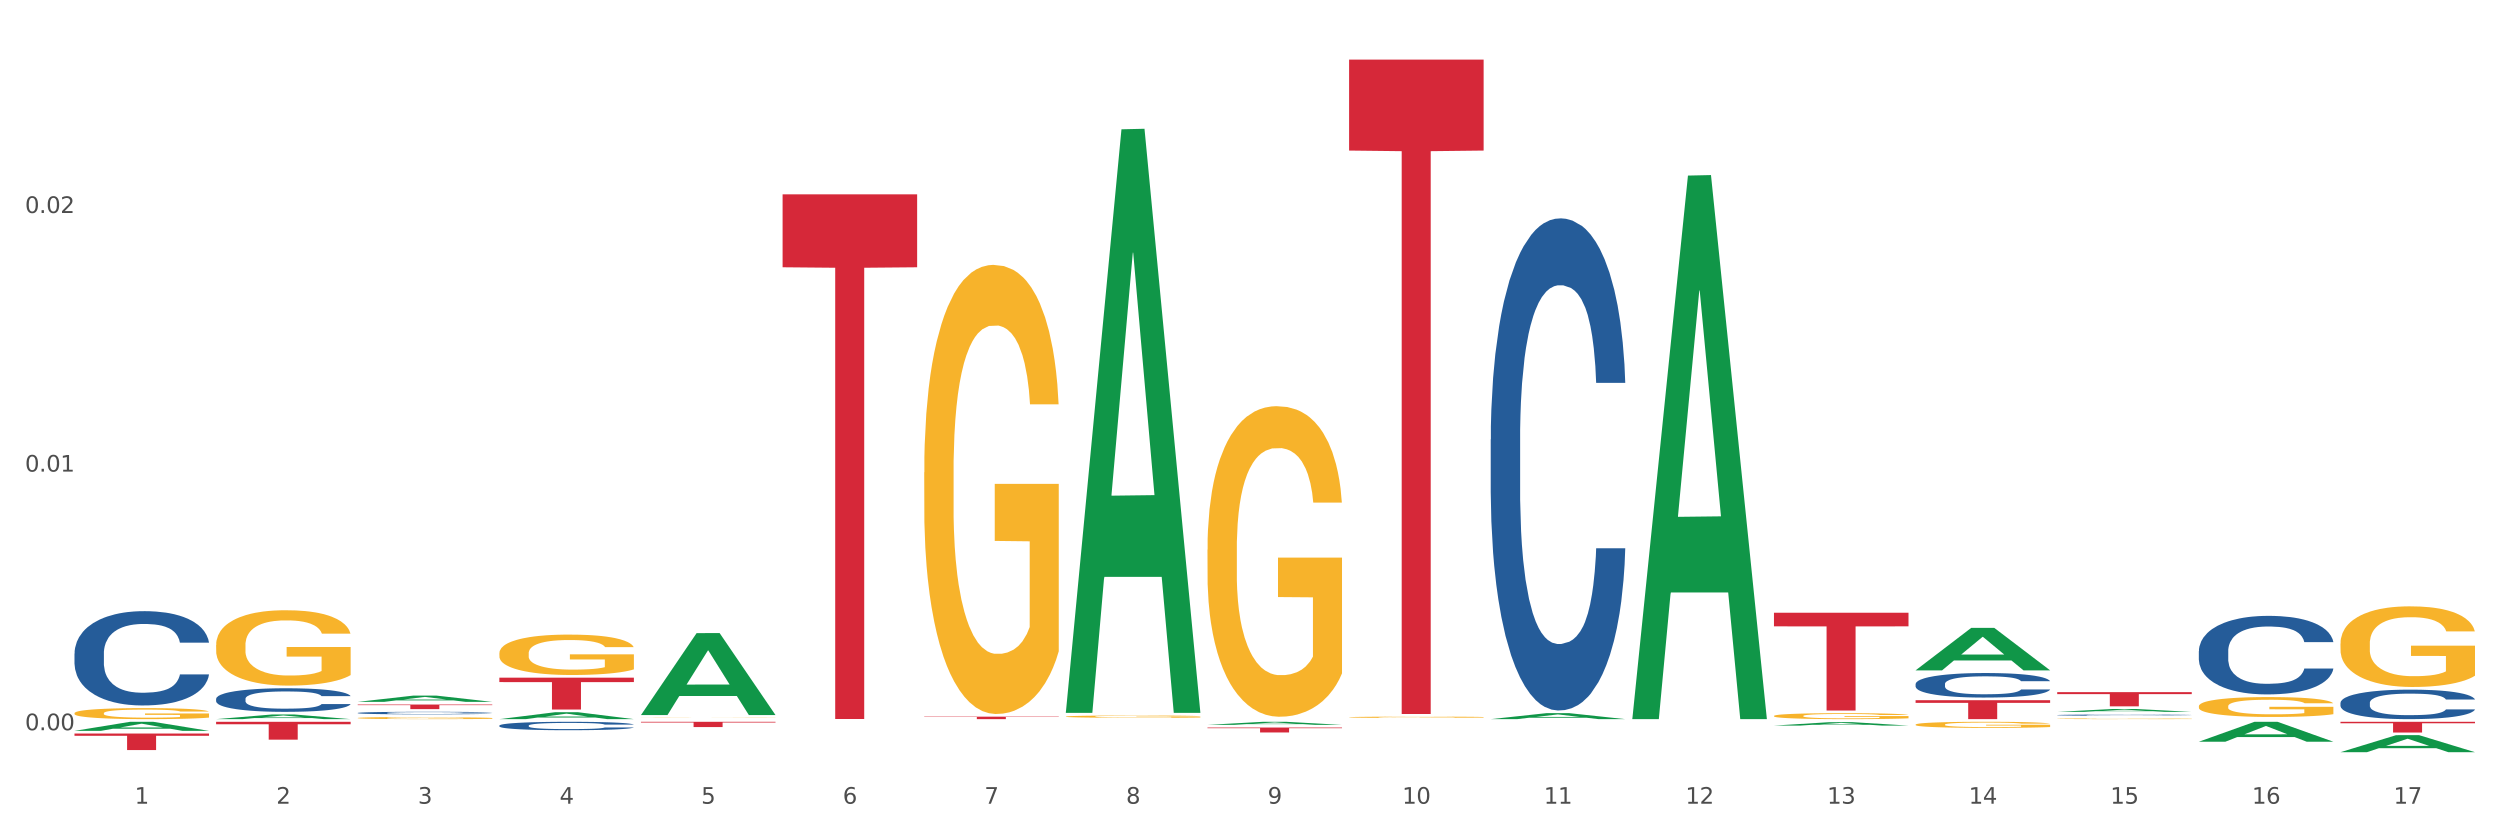 <?xml version="1.0" encoding="utf-8" standalone="no"?>
<!DOCTYPE svg PUBLIC "-//W3C//DTD SVG 1.1//EN"
  "http://www.w3.org/Graphics/SVG/1.1/DTD/svg11.dtd">
<svg xmlns:xlink="http://www.w3.org/1999/xlink" width="1080pt" height="360pt" viewBox="0 0 1080 360" xmlns="http://www.w3.org/2000/svg" version="1.1">
 <rect x="0" y="0" width="1080" height="360" fill="#333333" stroke="none"/>
 <defs>
  <style type="text/css">*{stroke-linejoin: round; stroke-linecap: butt}</style>
 </defs>
 <g id="figure_1">
  <g id="patch_1">
   <path d="M 0 360 
L 1080 360 
L 1080 0 
L 0 0 
z
" style="fill: #ffffff; stroke: #ffffff; stroke-linejoin: miter"/>
  </g>
  <g id="axes_1">
   <g id="matplotlib.axis_1">
    <g id="xtick_1">
     <g id="text_1">
      <!-- 1 -->
      <g style="fill: #4d4d4d" transform="translate(58.182 347.204) scale(0.096 -0.096)">
       <defs>
        <path id="DejaVuSans-31" d="M 794 531 
L 1825 531 
L 1825 4091 
L 703 3866 
L 703 4441 
L 1819 4666 
L 2450 4666 
L 2450 531 
L 3481 531 
L 3481 0 
L 794 0 
L 794 531 
z
" transform="scale(0.016)"/>
       </defs>
       <use xlink:href="#DejaVuSans-31"/>
      </g>
     </g>
    </g>
    <g id="xtick_2">
     <g id="text_2">
      <!-- 2 -->
      <g style="fill: #4d4d4d" transform="translate(119.364 347.204) scale(0.096 -0.096)">
       <defs>
        <path id="DejaVuSans-32" d="M 1228 531 
L 3431 531 
L 3431 0 
L 469 0 
L 469 531 
Q 828 903 1448 1529 
Q 2069 2156 2228 2338 
Q 2531 2678 2651 2914 
Q 2772 3150 2772 3378 
Q 2772 3750 2511 3984 
Q 2250 4219 1831 4219 
Q 1534 4219 1204 4116 
Q 875 4013 500 3803 
L 500 4441 
Q 881 4594 1212 4672 
Q 1544 4750 1819 4750 
Q 2544 4750 2975 4387 
Q 3406 4025 3406 3419 
Q 3406 3131 3298 2873 
Q 3191 2616 2906 2266 
Q 2828 2175 2409 1742 
Q 1991 1309 1228 531 
z
" transform="scale(0.016)"/>
       </defs>
       <use xlink:href="#DejaVuSans-32"/>
      </g>
     </g>
    </g>
    <g id="xtick_3">
     <g id="text_3">
      <!-- 3 -->
      <g style="fill: #4d4d4d" transform="translate(180.545 347.204) scale(0.096 -0.096)">
       <defs>
        <path id="DejaVuSans-33" d="M 2597 2516 
Q 3050 2419 3304 2112 
Q 3559 1806 3559 1356 
Q 3559 666 3084 287 
Q 2609 -91 1734 -91 
Q 1441 -91 1130 -33 
Q 819 25 488 141 
L 488 750 
Q 750 597 1062 519 
Q 1375 441 1716 441 
Q 2309 441 2620 675 
Q 2931 909 2931 1356 
Q 2931 1769 2642 2001 
Q 2353 2234 1838 2234 
L 1294 2234 
L 1294 2753 
L 1863 2753 
Q 2328 2753 2575 2939 
Q 2822 3125 2822 3475 
Q 2822 3834 2567 4026 
Q 2313 4219 1838 4219 
Q 1578 4219 1281 4162 
Q 984 4106 628 3988 
L 628 4550 
Q 988 4650 1302 4700 
Q 1616 4750 1894 4750 
Q 2613 4750 3031 4423 
Q 3450 4097 3450 3541 
Q 3450 3153 3228 2886 
Q 3006 2619 2597 2516 
z
" transform="scale(0.016)"/>
       </defs>
       <use xlink:href="#DejaVuSans-33"/>
      </g>
     </g>
    </g>
    <g id="xtick_4">
     <g id="text_4">
      <!-- 4 -->
      <g style="fill: #4d4d4d" transform="translate(241.726 347.204) scale(0.096 -0.096)">
       <defs>
        <path id="DejaVuSans-34" d="M 2419 4116 
L 825 1625 
L 2419 1625 
L 2419 4116 
z
M 2253 4666 
L 3047 4666 
L 3047 1625 
L 3713 1625 
L 3713 1100 
L 3047 1100 
L 3047 0 
L 2419 0 
L 2419 1100 
L 313 1100 
L 313 1709 
L 2253 4666 
z
" transform="scale(0.016)"/>
       </defs>
       <use xlink:href="#DejaVuSans-34"/>
      </g>
     </g>
    </g>
    <g id="xtick_5">
     <g id="text_5">
      <!-- 5 -->
      <g style="fill: #4d4d4d" transform="translate(302.908 347.204) scale(0.096 -0.096)">
       <defs>
        <path id="DejaVuSans-35" d="M 691 4666 
L 3169 4666 
L 3169 4134 
L 1269 4134 
L 1269 2991 
Q 1406 3038 1543 3061 
Q 1681 3084 1819 3084 
Q 2600 3084 3056 2656 
Q 3513 2228 3513 1497 
Q 3513 744 3044 326 
Q 2575 -91 1722 -91 
Q 1428 -91 1123 -41 
Q 819 9 494 109 
L 494 744 
Q 775 591 1075 516 
Q 1375 441 1709 441 
Q 2250 441 2565 725 
Q 2881 1009 2881 1497 
Q 2881 1984 2565 2268 
Q 2250 2553 1709 2553 
Q 1456 2553 1204 2497 
Q 953 2441 691 2322 
L 691 4666 
z
" transform="scale(0.016)"/>
       </defs>
       <use xlink:href="#DejaVuSans-35"/>
      </g>
     </g>
    </g>
    <g id="xtick_6">
     <g id="text_6">
      <!-- 6 -->
      <g style="fill: #4d4d4d" transform="translate(364.089 347.204) scale(0.096 -0.096)">
       <defs>
        <path id="DejaVuSans-36" d="M 2113 2584 
Q 1688 2584 1439 2293 
Q 1191 2003 1191 1497 
Q 1191 994 1439 701 
Q 1688 409 2113 409 
Q 2538 409 2786 701 
Q 3034 994 3034 1497 
Q 3034 2003 2786 2293 
Q 2538 2584 2113 2584 
z
M 3366 4563 
L 3366 3988 
Q 3128 4100 2886 4159 
Q 2644 4219 2406 4219 
Q 1781 4219 1451 3797 
Q 1122 3375 1075 2522 
Q 1259 2794 1537 2939 
Q 1816 3084 2150 3084 
Q 2853 3084 3261 2657 
Q 3669 2231 3669 1497 
Q 3669 778 3244 343 
Q 2819 -91 2113 -91 
Q 1303 -91 875 529 
Q 447 1150 447 2328 
Q 447 3434 972 4092 
Q 1497 4750 2381 4750 
Q 2619 4750 2861 4703 
Q 3103 4656 3366 4563 
z
" transform="scale(0.016)"/>
       </defs>
       <use xlink:href="#DejaVuSans-36"/>
      </g>
     </g>
    </g>
    <g id="xtick_7">
     <g id="text_7">
      <!-- 7 -->
      <g style="fill: #4d4d4d" transform="translate(425.271 347.204) scale(0.096 -0.096)">
       <defs>
        <path id="DejaVuSans-37" d="M 525 4666 
L 3525 4666 
L 3525 4397 
L 1831 0 
L 1172 0 
L 2766 4134 
L 525 4134 
L 525 4666 
z
" transform="scale(0.016)"/>
       </defs>
       <use xlink:href="#DejaVuSans-37"/>
      </g>
     </g>
    </g>
    <g id="xtick_8">
     <g id="text_8">
      <!-- 8 -->
      <g style="fill: #4d4d4d" transform="translate(486.452 347.204) scale(0.096 -0.096)">
       <defs>
        <path id="DejaVuSans-38" d="M 2034 2216 
Q 1584 2216 1326 1975 
Q 1069 1734 1069 1313 
Q 1069 891 1326 650 
Q 1584 409 2034 409 
Q 2484 409 2743 651 
Q 3003 894 3003 1313 
Q 3003 1734 2745 1975 
Q 2488 2216 2034 2216 
z
M 1403 2484 
Q 997 2584 770 2862 
Q 544 3141 544 3541 
Q 544 4100 942 4425 
Q 1341 4750 2034 4750 
Q 2731 4750 3128 4425 
Q 3525 4100 3525 3541 
Q 3525 3141 3298 2862 
Q 3072 2584 2669 2484 
Q 3125 2378 3379 2068 
Q 3634 1759 3634 1313 
Q 3634 634 3220 271 
Q 2806 -91 2034 -91 
Q 1263 -91 848 271 
Q 434 634 434 1313 
Q 434 1759 690 2068 
Q 947 2378 1403 2484 
z
M 1172 3481 
Q 1172 3119 1398 2916 
Q 1625 2713 2034 2713 
Q 2441 2713 2670 2916 
Q 2900 3119 2900 3481 
Q 2900 3844 2670 4047 
Q 2441 4250 2034 4250 
Q 1625 4250 1398 4047 
Q 1172 3844 1172 3481 
z
" transform="scale(0.016)"/>
       </defs>
       <use xlink:href="#DejaVuSans-38"/>
      </g>
     </g>
    </g>
    <g id="xtick_9">
     <g id="text_9">
      <!-- 9 -->
      <g style="fill: #4d4d4d" transform="translate(547.634 347.204) scale(0.096 -0.096)">
       <defs>
        <path id="DejaVuSans-39" d="M 703 97 
L 703 672 
Q 941 559 1184 500 
Q 1428 441 1663 441 
Q 2288 441 2617 861 
Q 2947 1281 2994 2138 
Q 2813 1869 2534 1725 
Q 2256 1581 1919 1581 
Q 1219 1581 811 2004 
Q 403 2428 403 3163 
Q 403 3881 828 4315 
Q 1253 4750 1959 4750 
Q 2769 4750 3195 4129 
Q 3622 3509 3622 2328 
Q 3622 1225 3098 567 
Q 2575 -91 1691 -91 
Q 1453 -91 1209 -44 
Q 966 3 703 97 
z
M 1959 2075 
Q 2384 2075 2632 2365 
Q 2881 2656 2881 3163 
Q 2881 3666 2632 3958 
Q 2384 4250 1959 4250 
Q 1534 4250 1286 3958 
Q 1038 3666 1038 3163 
Q 1038 2656 1286 2365 
Q 1534 2075 1959 2075 
z
" transform="scale(0.016)"/>
       </defs>
       <use xlink:href="#DejaVuSans-39"/>
      </g>
     </g>
    </g>
    <g id="xtick_10">
     <g id="text_10">
      <!-- 10 -->
      <g style="fill: #4d4d4d" transform="translate(605.761 347.204) scale(0.096 -0.096)">
       <defs>
        <path id="DejaVuSans-30" d="M 2034 4250 
Q 1547 4250 1301 3770 
Q 1056 3291 1056 2328 
Q 1056 1369 1301 889 
Q 1547 409 2034 409 
Q 2525 409 2770 889 
Q 3016 1369 3016 2328 
Q 3016 3291 2770 3770 
Q 2525 4250 2034 4250 
z
M 2034 4750 
Q 2819 4750 3233 4129 
Q 3647 3509 3647 2328 
Q 3647 1150 3233 529 
Q 2819 -91 2034 -91 
Q 1250 -91 836 529 
Q 422 1150 422 2328 
Q 422 3509 836 4129 
Q 1250 4750 2034 4750 
z
" transform="scale(0.016)"/>
       </defs>
       <use xlink:href="#DejaVuSans-31"/>
       <use xlink:href="#DejaVuSans-30" transform="translate(63.623 0)"/>
      </g>
     </g>
    </g>
    <g id="xtick_11">
     <g id="text_11">
      <!-- 11 -->
      <g style="fill: #4d4d4d" transform="translate(666.942 347.204) scale(0.096 -0.096)">
       <use xlink:href="#DejaVuSans-31"/>
       <use xlink:href="#DejaVuSans-31" transform="translate(63.623 0)"/>
      </g>
     </g>
    </g>
    <g id="xtick_12">
     <g id="text_12">
      <!-- 12 -->
      <g style="fill: #4d4d4d" transform="translate(728.124 347.204) scale(0.096 -0.096)">
       <use xlink:href="#DejaVuSans-31"/>
       <use xlink:href="#DejaVuSans-32" transform="translate(63.623 0)"/>
      </g>
     </g>
    </g>
    <g id="xtick_13">
     <g id="text_13">
      <!-- 13 -->
      <g style="fill: #4d4d4d" transform="translate(789.305 347.204) scale(0.096 -0.096)">
       <use xlink:href="#DejaVuSans-31"/>
       <use xlink:href="#DejaVuSans-33" transform="translate(63.623 0)"/>
      </g>
     </g>
    </g>
    <g id="xtick_14">
     <g id="text_14">
      <!-- 14 -->
      <g style="fill: #4d4d4d" transform="translate(850.487 347.204) scale(0.096 -0.096)">
       <use xlink:href="#DejaVuSans-31"/>
       <use xlink:href="#DejaVuSans-34" transform="translate(63.623 0)"/>
      </g>
     </g>
    </g>
    <g id="xtick_15">
     <g id="text_15">
      <!-- 15 -->
      <g style="fill: #4d4d4d" transform="translate(911.668 347.204) scale(0.096 -0.096)">
       <use xlink:href="#DejaVuSans-31"/>
       <use xlink:href="#DejaVuSans-35" transform="translate(63.623 0)"/>
      </g>
     </g>
    </g>
    <g id="xtick_16">
     <g id="text_16">
      <!-- 16 -->
      <g style="fill: #4d4d4d" transform="translate(972.849 347.204) scale(0.096 -0.096)">
       <use xlink:href="#DejaVuSans-31"/>
       <use xlink:href="#DejaVuSans-36" transform="translate(63.623 0)"/>
      </g>
     </g>
    </g>
    <g id="xtick_17">
     <g id="text_17">
      <!-- 17 -->
      <g style="fill: #4d4d4d" transform="translate(1034.031 347.204) scale(0.096 -0.096)">
       <use xlink:href="#DejaVuSans-31"/>
       <use xlink:href="#DejaVuSans-37" transform="translate(63.623 0)"/>
      </g>
     </g>
    </g>
    <g id="xtick_18"/>
    <g id="xtick_19"/>
    <g id="xtick_20"/>
    <g id="xtick_21"/>
    <g id="xtick_22"/>
    <g id="xtick_23"/>
    <g id="xtick_24"/>
    <g id="xtick_25"/>
    <g id="xtick_26"/>
    <g id="xtick_27"/>
    <g id="xtick_28"/>
    <g id="xtick_29"/>
    <g id="xtick_30"/>
    <g id="xtick_31"/>
    <g id="xtick_32"/>
    <g id="xtick_33"/>
   </g>
   <g id="matplotlib.axis_2">
    <g id="ytick_1">
     <g id="text_18">
      <!-- 0.00 -->
      <g style="fill: #4d4d4d" transform="translate(10.8 315.46) scale(0.096 -0.096)">
       <defs>
        <path id="DejaVuSans-2e" d="M 684 794 
L 1344 794 
L 1344 0 
L 684 0 
L 684 794 
z
" transform="scale(0.016)"/>
       </defs>
       <use xlink:href="#DejaVuSans-30"/>
       <use xlink:href="#DejaVuSans-2e" transform="translate(63.623 0)"/>
       <use xlink:href="#DejaVuSans-30" transform="translate(95.41 0)"/>
       <use xlink:href="#DejaVuSans-30" transform="translate(159.033 0)"/>
      </g>
     </g>
    </g>
    <g id="ytick_2">
     <g id="text_19">
      <!-- 0.01 -->
      <g style="fill: #4d4d4d" transform="translate(10.8 203.734) scale(0.096 -0.096)">
       <use xlink:href="#DejaVuSans-30"/>
       <use xlink:href="#DejaVuSans-2e" transform="translate(63.623 0)"/>
       <use xlink:href="#DejaVuSans-30" transform="translate(95.41 0)"/>
       <use xlink:href="#DejaVuSans-31" transform="translate(159.033 0)"/>
      </g>
     </g>
    </g>
    <g id="ytick_3">
     <g id="text_20">
      <!-- 0.02 -->
      <g style="fill: #4d4d4d" transform="translate(10.8 92.007) scale(0.096 -0.096)">
       <use xlink:href="#DejaVuSans-30"/>
       <use xlink:href="#DejaVuSans-2e" transform="translate(63.623 0)"/>
       <use xlink:href="#DejaVuSans-30" transform="translate(95.41 0)"/>
       <use xlink:href="#DejaVuSans-32" transform="translate(159.033 0)"/>
      </g>
     </g>
    </g>
    <g id="ytick_4"/>
    <g id="ytick_5"/>
    <g id="ytick_6"/>
   </g>
   <g id="PolyCollection_1">
    <path d="M 32.175 315.723 
L 32.235 315.719 
L 56.203 311.817 
L 66.15 311.813 
L 90.297 315.73 
L 78.793 315.73 
L 73.58 314.818 
L 48.833 314.818 
L 48.653 314.833 
L 43.62 315.73 
L 32.175 315.73 
L 32.175 315.723 
L 51.949 314.274 
L 70.464 314.27 
L 61.296 312.648 
L 61.176 312.641 
L 61.056 312.652 
L 51.889 314.27 
L 51.949 314.274 
L 32.175 315.723 
z
" clip-path="url(#p9280e8bed8)" style="fill: #109648"/>
    <path d="M 93.356 301.908 
L 93.425 301.898 
L 93.425 301.638 
L 93.631 301.284 
L 94.387 300.633 
L 95.349 300.14 
L 96.998 299.563 
L 97.891 299.321 
L 99.059 299.051 
L 101.463 298.614 
L 104.211 298.242 
L 106.135 298.037 
L 107.578 297.907 
L 110.807 297.674 
L 112.662 297.572 
L 114.585 297.488 
L 116.234 297.432 
L 118.982 297.367 
L 121.181 297.339 
L 123.723 297.33 
L 125.853 297.339 
L 128.67 297.376 
L 132.792 297.488 
L 134.372 297.553 
L 136.502 297.665 
L 138.7 297.814 
L 140.486 297.963 
L 142.547 298.177 
L 144.677 298.456 
L 146.738 298.809 
L 148.181 299.135 
L 149.349 299.479 
L 150.38 299.898 
L 151.135 300.354 
L 151.479 300.735 
L 138.906 300.735 
L 138.563 300.391 
L 137.876 300.019 
L 137.189 299.768 
L 136.433 299.563 
L 135.265 299.33 
L 134.234 299.181 
L 132.517 299.005 
L 130.937 298.893 
L 129.631 298.828 
L 128.051 298.772 
L 124.685 298.716 
L 122.28 298.716 
L 120.769 298.735 
L 118.914 298.781 
L 117.334 298.847 
L 115.479 298.958 
L 114.036 299.079 
L 112.593 299.237 
L 111.769 299.349 
L 110.532 299.554 
L 109.708 299.721 
L 108.608 300.01 
L 107.99 300.214 
L 106.891 300.745 
L 106.41 301.135 
L 106.204 301.405 
L 106.066 301.703 
L 106.066 303.154 
L 106.479 303.806 
L 106.822 304.085 
L 107.372 304.401 
L 108.402 304.811 
L 109.914 305.211 
L 111.494 305.499 
L 112.799 305.676 
L 114.036 305.806 
L 115.273 305.909 
L 116.784 306.002 
L 118.021 306.057 
L 119.876 306.113 
L 122.074 306.141 
L 123.792 306.141 
L 127.295 306.095 
L 128.876 306.048 
L 130.387 305.983 
L 132.036 305.881 
L 133.341 305.769 
L 134.097 305.685 
L 135.334 305.509 
L 136.296 305.322 
L 137.12 305.108 
L 137.67 304.922 
L 138.288 304.643 
L 138.769 304.327 
L 138.906 304.159 
L 151.479 304.159 
L 151.204 304.494 
L 150.723 304.82 
L 149.761 305.257 
L 149.005 305.509 
L 147.838 305.816 
L 146.601 306.076 
L 144.883 306.365 
L 143.303 306.579 
L 141.654 306.765 
L 139.868 306.932 
L 136.639 307.165 
L 135.471 307.23 
L 132.998 307.341 
L 131.074 307.407 
L 128.257 307.472 
L 125.372 307.509 
L 122.349 307.518 
L 119.669 307.5 
L 116.715 307.444 
L 114.86 307.388 
L 112.799 307.304 
L 110.395 307.174 
L 108.127 307.016 
L 105.998 306.83 
L 104.005 306.616 
L 102.15 306.374 
L 99.746 305.974 
L 97.959 305.583 
L 96.654 305.22 
L 95.761 304.913 
L 94.868 304.522 
L 94.387 304.252 
L 93.631 303.601 
L 93.356 302.996 
L 93.356 301.908 
z
" clip-path="url(#p9280e8bed8)" style="fill: #255c99"/>
    <path d="M 32.175 282.324 
L 32.244 282.287 
L 32.244 281.245 
L 32.45 279.831 
L 33.206 277.226 
L 34.167 275.254 
L 35.816 272.947 
L 36.709 271.98 
L 37.877 270.901 
L 40.282 269.152 
L 43.03 267.664 
L 44.954 266.845 
L 46.396 266.324 
L 49.625 265.394 
L 51.48 264.985 
L 53.404 264.65 
L 55.053 264.426 
L 57.801 264.166 
L 60 264.054 
L 62.542 264.017 
L 64.671 264.054 
L 67.488 264.203 
L 71.61 264.65 
L 73.19 264.91 
L 75.32 265.357 
L 77.519 265.952 
L 79.305 266.547 
L 81.366 267.403 
L 83.496 268.519 
L 85.557 269.933 
L 87 271.236 
L 88.168 272.612 
L 89.198 274.287 
L 89.954 276.11 
L 90.297 277.636 
L 77.725 277.636 
L 77.381 276.259 
L 76.694 274.771 
L 76.007 273.766 
L 75.251 272.947 
L 74.084 272.017 
L 73.053 271.422 
L 71.335 270.715 
L 69.755 270.268 
L 68.45 270.008 
L 66.87 269.785 
L 63.503 269.561 
L 61.099 269.561 
L 59.587 269.636 
L 57.732 269.822 
L 56.152 270.082 
L 54.297 270.529 
L 52.854 271.012 
L 51.412 271.645 
L 50.587 272.092 
L 49.351 272.91 
L 48.526 273.58 
L 47.427 274.733 
L 46.809 275.552 
L 45.709 277.673 
L 45.228 279.236 
L 45.022 280.315 
L 44.885 281.505 
L 44.885 287.31 
L 45.297 289.915 
L 45.641 291.031 
L 46.19 292.296 
L 47.221 293.933 
L 48.732 295.533 
L 50.312 296.687 
L 51.618 297.394 
L 52.854 297.915 
L 54.091 298.324 
L 55.603 298.696 
L 56.839 298.919 
L 58.694 299.142 
L 60.893 299.254 
L 62.61 299.254 
L 66.114 299.068 
L 67.694 298.882 
L 69.206 298.621 
L 70.855 298.212 
L 72.16 297.766 
L 72.916 297.431 
L 74.152 296.724 
L 75.114 295.98 
L 75.939 295.124 
L 76.488 294.38 
L 77.106 293.263 
L 77.587 291.998 
L 77.725 291.329 
L 90.297 291.329 
L 90.023 292.668 
L 89.542 293.97 
L 88.58 295.719 
L 87.824 296.724 
L 86.656 297.952 
L 85.419 298.994 
L 83.702 300.147 
L 82.122 301.003 
L 80.473 301.747 
L 78.687 302.417 
L 75.458 303.347 
L 74.29 303.607 
L 71.816 304.054 
L 69.893 304.314 
L 67.076 304.575 
L 64.19 304.724 
L 61.167 304.761 
L 58.488 304.687 
L 55.534 304.463 
L 53.679 304.24 
L 51.618 303.905 
L 49.213 303.384 
L 46.946 302.752 
L 44.816 302.008 
L 42.824 301.152 
L 40.969 300.184 
L 38.564 298.584 
L 36.778 297.022 
L 35.473 295.57 
L 34.58 294.342 
L 33.686 292.78 
L 33.206 291.701 
L 32.45 289.096 
L 32.175 286.677 
L 32.175 282.324 
z
" clip-path="url(#p9280e8bed8)" style="fill: #255c99"/>
    <path d="M 32.175 316.874 
L 90.297 316.874 
L 90.297 317.87 
L 67.434 317.877 
L 67.434 324.041 
L 54.901 324.041 
L 54.901 317.877 
L 32.175 317.87 
L 32.175 316.881 
L 32.175 316.874 
z
" clip-path="url(#p9280e8bed8)" style="fill: #d62839"/>
    <path d="M 93.356 311.813 
L 151.479 311.813 
L 151.479 312.887 
L 128.615 312.894 
L 128.615 319.539 
L 116.082 319.539 
L 116.082 312.894 
L 93.356 312.887 
L 93.356 311.82 
L 93.356 311.813 
z
" clip-path="url(#p9280e8bed8)" style="fill: #d62839"/>
    <path d="M 154.538 304.35 
L 212.66 304.35 
L 212.66 304.628 
L 189.797 304.629 
L 189.797 306.347 
L 177.263 306.347 
L 177.263 304.629 
L 154.538 304.628 
L 154.538 304.352 
L 154.538 304.35 
z
" clip-path="url(#p9280e8bed8)" style="fill: #d62839"/>
    <path d="M 215.719 292.751 
L 273.842 292.751 
L 273.842 294.666 
L 250.978 294.679 
L 250.978 306.533 
L 238.445 306.533 
L 238.445 294.679 
L 215.719 294.666 
L 215.719 292.764 
L 215.719 292.751 
z
" clip-path="url(#p9280e8bed8)" style="fill: #d62839"/>
    <path d="M 154.538 307.991 
L 154.607 307.99 
L 154.607 307.961 
L 154.813 307.923 
L 155.568 307.852 
L 156.53 307.798 
L 158.179 307.735 
L 159.072 307.709 
L 160.24 307.679 
L 162.645 307.632 
L 165.393 307.591 
L 167.317 307.569 
L 168.759 307.555 
L 171.988 307.529 
L 173.843 307.518 
L 175.767 307.509 
L 177.416 307.503 
L 180.164 307.496 
L 182.362 307.493 
L 184.904 307.492 
L 187.034 307.493 
L 189.851 307.497 
L 193.973 307.509 
L 195.553 307.516 
L 197.683 307.528 
L 199.882 307.544 
L 201.668 307.561 
L 203.729 307.584 
L 205.859 307.614 
L 207.92 307.653 
L 209.362 307.689 
L 210.53 307.726 
L 211.561 307.772 
L 212.317 307.821 
L 212.66 307.863 
L 200.088 307.863 
L 199.744 307.826 
L 199.057 307.785 
L 198.37 307.758 
L 197.614 307.735 
L 196.446 307.71 
L 195.416 307.694 
L 193.698 307.674 
L 192.118 307.662 
L 190.813 307.655 
L 189.233 307.649 
L 185.866 307.643 
L 183.462 307.643 
L 181.95 307.645 
L 180.095 307.65 
L 178.515 307.657 
L 176.66 307.669 
L 175.217 307.682 
L 173.775 307.7 
L 172.95 307.712 
L 171.713 307.734 
L 170.889 307.752 
L 169.79 307.784 
L 169.171 307.806 
L 168.072 307.864 
L 167.591 307.907 
L 167.385 307.936 
L 167.248 307.969 
L 167.248 308.127 
L 167.66 308.198 
L 168.004 308.228 
L 168.553 308.263 
L 169.584 308.307 
L 171.095 308.351 
L 172.675 308.383 
L 173.981 308.402 
L 175.217 308.416 
L 176.454 308.427 
L 177.965 308.437 
L 179.202 308.443 
L 181.057 308.45 
L 183.255 308.453 
L 184.973 308.453 
L 188.477 308.447 
L 190.057 308.442 
L 191.568 308.435 
L 193.217 308.424 
L 194.523 308.412 
L 195.278 308.403 
L 196.515 308.384 
L 197.477 308.363 
L 198.301 308.34 
L 198.851 308.32 
L 199.469 308.289 
L 199.95 308.255 
L 200.088 308.236 
L 212.66 308.236 
L 212.385 308.273 
L 211.904 308.308 
L 210.943 308.356 
L 210.187 308.384 
L 209.019 308.417 
L 207.782 308.445 
L 206.065 308.477 
L 204.485 308.5 
L 202.836 308.521 
L 201.049 308.539 
L 197.82 308.564 
L 196.652 308.571 
L 194.179 308.583 
L 192.256 308.591 
L 189.439 308.598 
L 186.553 308.602 
L 183.53 308.603 
L 180.851 308.601 
L 177.897 308.595 
L 176.042 308.589 
L 173.981 308.579 
L 171.576 308.565 
L 169.309 308.548 
L 167.179 308.528 
L 165.187 308.504 
L 163.332 308.478 
L 160.927 308.434 
L 159.141 308.392 
L 157.836 308.352 
L 156.942 308.319 
L 156.049 308.276 
L 155.568 308.247 
L 154.813 308.176 
L 154.538 308.11 
L 154.538 307.991 
z
" clip-path="url(#p9280e8bed8)" style="fill: #255c99"/>
    <path d="M 276.901 311.813 
L 335.023 311.813 
L 335.023 312.13 
L 312.16 312.132 
L 312.16 314.091 
L 299.626 314.091 
L 299.626 312.132 
L 276.901 312.13 
L 276.901 311.815 
L 276.901 311.813 
z
" clip-path="url(#p9280e8bed8)" style="fill: #d62839"/>
    <path d="M 399.263 309.596 
L 457.386 309.596 
L 457.386 309.745 
L 434.523 309.746 
L 434.523 310.669 
L 421.989 310.669 
L 421.989 309.746 
L 399.263 309.745 
L 399.263 309.597 
L 399.263 309.596 
z
" clip-path="url(#p9280e8bed8)" style="fill: #d62839"/>
    <path d="M 521.626 314.291 
L 579.749 314.291 
L 579.749 314.588 
L 556.885 314.59 
L 556.885 316.422 
L 544.352 316.422 
L 544.352 314.59 
L 521.626 314.588 
L 521.626 314.293 
L 521.626 314.291 
z
" clip-path="url(#p9280e8bed8)" style="fill: #d62839"/>
    <path d="M 582.808 25.759 
L 640.93 25.759 
L 640.93 65.043 
L 618.067 65.309 
L 618.067 308.445 
L 605.533 308.445 
L 605.533 65.309 
L 582.808 65.043 
L 582.808 26.025 
L 582.808 25.759 
z
" clip-path="url(#p9280e8bed8)" style="fill: #d62839"/>
    <path d="M 766.352 264.711 
L 824.474 264.711 
L 824.474 270.581 
L 801.611 270.62 
L 801.611 306.947 
L 789.078 306.947 
L 789.078 270.62 
L 766.352 270.581 
L 766.352 264.751 
L 766.352 264.711 
z
" clip-path="url(#p9280e8bed8)" style="fill: #d62839"/>
    <path d="M 827.533 302.497 
L 885.656 302.497 
L 885.656 303.632 
L 862.792 303.64 
L 862.792 310.669 
L 850.259 310.669 
L 850.259 303.64 
L 827.533 303.632 
L 827.533 302.504 
L 827.533 302.497 
z
" clip-path="url(#p9280e8bed8)" style="fill: #d62839"/>
    <path d="M 888.715 299.013 
L 946.837 299.013 
L 946.837 299.864 
L 923.974 299.87 
L 923.974 305.132 
L 911.44 305.132 
L 911.44 299.87 
L 888.715 299.864 
L 888.715 299.019 
L 888.715 299.013 
z
" clip-path="url(#p9280e8bed8)" style="fill: #d62839"/>
    <path d="M 338.082 83.963 
L 396.204 83.963 
L 396.204 115.46 
L 373.341 115.672 
L 373.341 310.61 
L 360.808 310.61 
L 360.808 115.672 
L 338.082 115.46 
L 338.082 84.176 
L 338.082 83.963 
z
" clip-path="url(#p9280e8bed8)" style="fill: #d62839"/>
    <path d="M 215.719 313.45 
L 215.788 313.447 
L 215.788 313.354 
L 215.994 313.227 
L 216.75 312.994 
L 217.712 312.818 
L 219.36 312.612 
L 220.254 312.525 
L 221.422 312.429 
L 223.826 312.272 
L 226.574 312.139 
L 228.498 312.066 
L 229.941 312.019 
L 233.17 311.936 
L 235.025 311.9 
L 236.948 311.87 
L 238.597 311.85 
L 241.345 311.826 
L 243.544 311.816 
L 246.086 311.813 
L 248.216 311.816 
L 251.032 311.83 
L 255.155 311.87 
L 256.735 311.893 
L 258.864 311.933 
L 261.063 311.986 
L 262.849 312.039 
L 264.91 312.116 
L 267.04 312.216 
L 269.101 312.342 
L 270.544 312.459 
L 271.712 312.582 
L 272.742 312.731 
L 273.498 312.894 
L 273.842 313.031 
L 261.269 313.031 
L 260.926 312.908 
L 260.238 312.775 
L 259.551 312.685 
L 258.796 312.612 
L 257.628 312.528 
L 256.597 312.475 
L 254.88 312.412 
L 253.3 312.372 
L 251.994 312.349 
L 250.414 312.329 
L 247.048 312.309 
L 244.643 312.309 
L 243.132 312.315 
L 241.277 312.332 
L 239.696 312.355 
L 237.841 312.395 
L 236.399 312.439 
L 234.956 312.495 
L 234.132 312.535 
L 232.895 312.608 
L 232.07 312.668 
L 230.971 312.771 
L 230.353 312.844 
L 229.254 313.034 
L 228.773 313.174 
L 228.567 313.27 
L 228.429 313.377 
L 228.429 313.896 
L 228.841 314.129 
L 229.185 314.229 
L 229.735 314.342 
L 230.765 314.488 
L 232.277 314.631 
L 233.857 314.734 
L 235.162 314.797 
L 236.399 314.844 
L 237.635 314.881 
L 239.147 314.914 
L 240.383 314.934 
L 242.238 314.954 
L 244.437 314.964 
L 246.154 314.964 
L 249.658 314.947 
L 251.238 314.931 
L 252.75 314.907 
L 254.399 314.871 
L 255.704 314.831 
L 256.46 314.801 
L 257.696 314.738 
L 258.658 314.671 
L 259.483 314.594 
L 260.032 314.528 
L 260.651 314.428 
L 261.132 314.315 
L 261.269 314.255 
L 273.842 314.255 
L 273.567 314.375 
L 273.086 314.491 
L 272.124 314.648 
L 271.368 314.738 
L 270.2 314.847 
L 268.964 314.941 
L 267.246 315.044 
L 265.666 315.12 
L 264.017 315.187 
L 262.231 315.247 
L 259.002 315.33 
L 257.834 315.353 
L 255.361 315.393 
L 253.437 315.416 
L 250.62 315.44 
L 247.735 315.453 
L 244.712 315.456 
L 242.032 315.45 
L 239.078 315.43 
L 237.223 315.41 
L 235.162 315.38 
L 232.757 315.333 
L 230.49 315.277 
L 228.361 315.21 
L 226.368 315.133 
L 224.513 315.047 
L 222.109 314.904 
L 220.322 314.764 
L 219.017 314.634 
L 218.124 314.525 
L 217.231 314.385 
L 216.75 314.288 
L 215.994 314.056 
L 215.719 313.839 
L 215.719 313.45 
z
" clip-path="url(#p9280e8bed8)" style="fill: #255c99"/>
    <path d="M 643.989 189.856 
L 644.058 189.662 
L 644.058 184.225 
L 644.264 176.847 
L 645.02 163.255 
L 645.982 152.964 
L 647.63 140.925 
L 648.524 135.877 
L 649.691 130.246 
L 652.096 121.12 
L 654.844 113.353 
L 656.768 109.082 
L 658.211 106.363 
L 661.44 101.509 
L 663.295 99.373 
L 665.218 97.626 
L 666.867 96.461 
L 669.615 95.101 
L 671.814 94.519 
L 674.356 94.325 
L 676.485 94.519 
L 679.302 95.296 
L 683.424 97.626 
L 685.005 98.985 
L 687.134 101.315 
L 689.333 104.422 
L 691.119 107.528 
L 693.18 111.994 
L 695.31 117.819 
L 697.371 125.198 
L 698.814 131.994 
L 699.982 139.178 
L 701.012 147.916 
L 701.768 157.43 
L 702.112 165.391 
L 689.539 165.391 
L 689.195 158.207 
L 688.508 150.44 
L 687.821 145.197 
L 687.066 140.925 
L 685.898 136.071 
L 684.867 132.964 
L 683.15 129.275 
L 681.569 126.945 
L 680.264 125.586 
L 678.684 124.421 
L 675.318 123.256 
L 672.913 123.256 
L 671.401 123.644 
L 669.547 124.615 
L 667.966 125.974 
L 666.111 128.304 
L 664.669 130.829 
L 663.226 134.13 
L 662.401 136.46 
L 661.165 140.731 
L 660.34 144.226 
L 659.241 150.246 
L 658.623 154.517 
L 657.524 165.585 
L 657.043 173.74 
L 656.837 179.371 
L 656.699 185.584 
L 656.699 215.875 
L 657.111 229.467 
L 657.455 235.292 
L 658.004 241.894 
L 659.035 250.437 
L 660.546 258.786 
L 662.127 264.806 
L 663.432 268.495 
L 664.669 271.213 
L 665.905 273.349 
L 667.417 275.291 
L 668.653 276.456 
L 670.508 277.621 
L 672.707 278.203 
L 674.424 278.203 
L 677.928 277.233 
L 679.508 276.262 
L 681.02 274.903 
L 682.669 272.767 
L 683.974 270.437 
L 684.73 268.689 
L 685.966 265 
L 686.928 261.117 
L 687.753 256.651 
L 688.302 252.767 
L 688.921 246.942 
L 689.402 240.34 
L 689.539 236.845 
L 702.112 236.845 
L 701.837 243.835 
L 701.356 250.631 
L 700.394 259.757 
L 699.638 265 
L 698.47 271.408 
L 697.234 276.844 
L 695.516 282.864 
L 693.936 287.329 
L 692.287 291.213 
L 690.501 294.708 
L 687.272 299.562 
L 686.104 300.921 
L 683.631 303.251 
L 681.707 304.611 
L 678.89 305.97 
L 676.005 306.746 
L 672.982 306.941 
L 670.302 306.552 
L 667.348 305.387 
L 665.493 304.222 
L 663.432 302.475 
L 661.027 299.756 
L 658.76 296.455 
L 656.63 292.572 
L 654.638 288.106 
L 652.783 283.058 
L 650.378 274.708 
L 648.592 266.553 
L 647.287 258.981 
L 646.394 252.573 
L 645.501 244.418 
L 645.02 238.787 
L 644.264 225.195 
L 643.989 212.574 
L 643.989 189.856 
z
" clip-path="url(#p9280e8bed8)" style="fill: #255c99"/>
    <path d="M 827.533 295.51 
L 827.602 295.501 
L 827.602 295.229 
L 827.808 294.861 
L 828.564 294.183 
L 829.526 293.669 
L 831.175 293.069 
L 832.068 292.817 
L 833.236 292.536 
L 835.64 292.08 
L 838.388 291.693 
L 840.312 291.48 
L 841.755 291.344 
L 844.984 291.102 
L 846.839 290.995 
L 848.762 290.908 
L 850.411 290.85 
L 853.159 290.782 
L 855.358 290.753 
L 857.9 290.743 
L 860.03 290.753 
L 862.847 290.792 
L 866.969 290.908 
L 868.549 290.976 
L 870.679 291.092 
L 872.877 291.247 
L 874.663 291.402 
L 876.724 291.625 
L 878.854 291.916 
L 880.915 292.284 
L 882.358 292.623 
L 883.526 292.981 
L 884.557 293.417 
L 885.312 293.892 
L 885.656 294.289 
L 873.083 294.289 
L 872.74 293.931 
L 872.053 293.543 
L 871.366 293.282 
L 870.61 293.069 
L 869.442 292.826 
L 868.411 292.671 
L 866.694 292.487 
L 865.114 292.371 
L 863.808 292.303 
L 862.228 292.245 
L 858.862 292.187 
L 856.457 292.187 
L 854.946 292.206 
L 853.091 292.255 
L 851.511 292.323 
L 849.656 292.439 
L 848.213 292.565 
L 846.77 292.73 
L 845.946 292.846 
L 844.709 293.059 
L 843.885 293.233 
L 842.785 293.534 
L 842.167 293.747 
L 841.068 294.299 
L 840.587 294.706 
L 840.381 294.987 
L 840.243 295.297 
L 840.243 296.808 
L 840.656 297.487 
L 840.999 297.777 
L 841.549 298.107 
L 842.579 298.533 
L 844.091 298.95 
L 845.671 299.25 
L 846.976 299.434 
L 848.213 299.57 
L 849.45 299.676 
L 850.961 299.773 
L 852.198 299.831 
L 854.053 299.889 
L 856.251 299.918 
L 857.969 299.918 
L 861.472 299.87 
L 863.053 299.822 
L 864.564 299.754 
L 866.213 299.647 
L 867.518 299.531 
L 868.274 299.444 
L 869.511 299.26 
L 870.472 299.066 
L 871.297 298.843 
L 871.847 298.649 
L 872.465 298.359 
L 872.946 298.029 
L 873.083 297.855 
L 885.656 297.855 
L 885.381 298.204 
L 884.9 298.543 
L 883.938 298.998 
L 883.182 299.26 
L 882.015 299.579 
L 880.778 299.851 
L 879.06 300.151 
L 877.48 300.374 
L 875.831 300.568 
L 874.045 300.742 
L 870.816 300.984 
L 869.648 301.052 
L 867.175 301.168 
L 865.251 301.236 
L 862.434 301.304 
L 859.549 301.343 
L 856.526 301.352 
L 853.846 301.333 
L 850.892 301.275 
L 849.037 301.217 
L 846.976 301.13 
L 844.572 300.994 
L 842.304 300.829 
L 840.175 300.635 
L 838.182 300.413 
L 836.327 300.161 
L 833.923 299.744 
L 832.136 299.337 
L 830.831 298.959 
L 829.938 298.64 
L 829.045 298.233 
L 828.564 297.952 
L 827.808 297.274 
L 827.533 296.644 
L 827.533 295.51 
z
" clip-path="url(#p9280e8bed8)" style="fill: #255c99"/>
    <path d="M 154.538 310.173 
L 154.606 310.172 
L 154.606 310.142 
L 154.744 310.116 
L 155.43 310.053 
L 156.459 310 
L 157.214 309.973 
L 157.969 309.95 
L 158.861 309.927 
L 159.959 309.904 
L 161.949 309.869 
L 163.184 309.851 
L 164.694 309.833 
L 167.439 309.806 
L 169.429 309.791 
L 171.487 309.778 
L 174.85 309.763 
L 177.046 309.756 
L 179.379 309.751 
L 182.192 309.748 
L 184.32 309.747 
L 188.986 309.749 
L 192.966 309.757 
L 194.887 309.763 
L 197.358 309.773 
L 198.661 309.78 
L 200.789 309.793 
L 202.985 309.811 
L 204.494 309.826 
L 206.759 309.855 
L 208.474 309.883 
L 210.053 309.919 
L 210.876 309.943 
L 211.494 309.966 
L 212.043 309.992 
L 212.592 310.033 
L 200.24 310.033 
L 199.759 310.004 
L 199.005 309.976 
L 197.907 309.949 
L 196.946 309.932 
L 195.299 309.911 
L 193.789 309.898 
L 192.211 309.888 
L 190.29 309.879 
L 188.78 309.875 
L 186.653 309.872 
L 182.467 309.872 
L 179.653 309.879 
L 177.732 309.888 
L 176.497 309.895 
L 175.399 309.904 
L 174.164 309.915 
L 172.723 309.933 
L 171.693 309.949 
L 170.664 309.969 
L 169.84 309.989 
L 169.086 310.013 
L 168.468 310.038 
L 167.988 310.064 
L 167.576 310.096 
L 167.233 310.149 
L 167.233 310.265 
L 167.37 310.291 
L 167.713 310.325 
L 168.125 310.351 
L 168.811 310.383 
L 169.429 310.404 
L 170.595 310.434 
L 171.899 310.459 
L 172.928 310.475 
L 173.958 310.489 
L 175.742 310.507 
L 177.732 310.522 
L 179.447 310.532 
L 181.781 310.54 
L 183.359 310.543 
L 184.731 310.545 
L 188.094 310.545 
L 190.495 310.543 
L 193.172 310.537 
L 195.23 310.529 
L 196.946 310.52 
L 198.867 310.505 
L 200.102 310.49 
L 200.102 310.314 
L 185.006 310.314 
L 185.006 310.197 
L 212.66 310.197 
L 212.66 310.54 
L 211.494 310.558 
L 210.19 310.574 
L 208.817 310.588 
L 206.759 310.606 
L 204.288 310.623 
L 202.092 310.634 
L 199.759 310.644 
L 197.014 310.654 
L 193.446 310.662 
L 191.25 310.666 
L 188.505 310.668 
L 185.28 310.669 
L 182.467 310.667 
L 179.722 310.663 
L 176.84 310.655 
L 174.026 310.644 
L 171.899 310.634 
L 169.772 310.62 
L 167.507 310.602 
L 165.723 310.586 
L 164.351 310.57 
L 162.841 310.551 
L 161.194 310.526 
L 159.959 310.503 
L 158.861 310.479 
L 157.694 310.449 
L 156.871 310.423 
L 156.048 310.39 
L 155.567 310.366 
L 155.018 310.328 
L 154.606 310.275 
L 154.538 310.173 
z
" clip-path="url(#p9280e8bed8)" style="fill: #f7b32b"/>
    <path d="M 215.719 282.214 
L 215.788 282.198 
L 215.788 281.624 
L 215.925 281.13 
L 216.611 279.934 
L 217.641 278.945 
L 218.395 278.419 
L 219.15 277.988 
L 220.042 277.558 
L 221.14 277.111 
L 223.13 276.457 
L 224.366 276.122 
L 225.875 275.772 
L 228.62 275.261 
L 230.61 274.974 
L 232.669 274.735 
L 236.031 274.448 
L 238.227 274.321 
L 240.56 274.225 
L 243.374 274.161 
L 245.501 274.145 
L 250.167 274.193 
L 254.147 274.336 
L 256.069 274.448 
L 258.539 274.639 
L 259.843 274.767 
L 261.97 275.022 
L 264.166 275.357 
L 265.676 275.644 
L 267.94 276.186 
L 269.656 276.728 
L 271.234 277.398 
L 272.057 277.861 
L 272.675 278.291 
L 273.224 278.786 
L 273.773 279.567 
L 261.421 279.567 
L 260.941 279.009 
L 260.186 278.483 
L 259.088 277.972 
L 258.127 277.653 
L 256.48 277.255 
L 254.971 277 
L 253.392 276.808 
L 251.471 276.649 
L 249.961 276.569 
L 247.834 276.505 
L 243.648 276.521 
L 240.835 276.649 
L 238.913 276.808 
L 237.678 276.952 
L 236.58 277.111 
L 235.345 277.334 
L 233.904 277.669 
L 232.875 277.972 
L 231.845 278.355 
L 231.022 278.738 
L 230.267 279.184 
L 229.649 279.663 
L 229.169 280.157 
L 228.757 280.763 
L 228.414 281.767 
L 228.414 283.952 
L 228.551 284.446 
L 228.895 285.1 
L 229.306 285.595 
L 229.993 286.185 
L 230.61 286.583 
L 231.777 287.157 
L 233.08 287.636 
L 234.11 287.939 
L 235.139 288.194 
L 236.923 288.545 
L 238.913 288.832 
L 240.629 289.007 
L 242.962 289.167 
L 244.54 289.23 
L 245.913 289.262 
L 249.275 289.262 
L 251.677 289.214 
L 254.353 289.103 
L 256.412 288.959 
L 258.127 288.784 
L 260.049 288.497 
L 261.284 288.226 
L 261.284 284.893 
L 246.187 284.877 
L 246.187 282.66 
L 273.842 282.66 
L 273.842 289.167 
L 272.675 289.502 
L 271.371 289.804 
L 269.999 290.076 
L 267.94 290.41 
L 265.47 290.729 
L 263.274 290.953 
L 260.941 291.144 
L 258.196 291.319 
L 254.628 291.479 
L 252.432 291.543 
L 249.687 291.59 
L 246.462 291.606 
L 243.648 291.575 
L 240.903 291.495 
L 238.021 291.351 
L 235.208 291.144 
L 233.08 290.937 
L 230.953 290.682 
L 228.689 290.347 
L 226.905 290.028 
L 225.532 289.741 
L 224.022 289.374 
L 222.376 288.896 
L 221.14 288.465 
L 220.042 288.018 
L 218.876 287.444 
L 218.052 286.95 
L 217.229 286.328 
L 216.749 285.866 
L 216.2 285.148 
L 215.788 284.144 
L 215.719 282.214 
z
" clip-path="url(#p9280e8bed8)" style="fill: #f7b32b"/>
    <path d="M 276.901 310.101 
L 276.969 310.101 
L 276.969 310.098 
L 277.107 310.096 
L 277.793 310.09 
L 278.822 310.085 
L 279.577 310.082 
L 280.332 310.08 
L 281.224 310.078 
L 282.322 310.076 
L 284.312 310.072 
L 285.547 310.071 
L 287.057 310.069 
L 289.801 310.066 
L 291.792 310.065 
L 293.85 310.064 
L 297.213 310.062 
L 299.408 310.062 
L 301.742 310.061 
L 304.555 310.061 
L 306.682 310.061 
L 311.349 310.061 
L 315.329 310.062 
L 317.25 310.062 
L 319.72 310.063 
L 321.024 310.064 
L 323.152 310.065 
L 325.347 310.067 
L 326.857 310.068 
L 329.122 310.071 
L 330.837 310.074 
L 332.415 310.077 
L 333.239 310.079 
L 333.856 310.082 
L 334.405 310.084 
L 334.954 310.088 
L 322.603 310.088 
L 322.122 310.085 
L 321.367 310.083 
L 320.269 310.08 
L 319.309 310.078 
L 317.662 310.076 
L 316.152 310.075 
L 314.574 310.074 
L 312.652 310.073 
L 311.143 310.073 
L 309.015 310.073 
L 304.83 310.073 
L 302.016 310.073 
L 300.095 310.074 
L 298.86 310.075 
L 297.762 310.076 
L 296.526 310.077 
L 295.085 310.078 
L 294.056 310.08 
L 293.027 310.082 
L 292.203 310.084 
L 291.448 310.086 
L 290.831 310.088 
L 290.35 310.091 
L 289.939 310.094 
L 289.596 310.099 
L 289.596 310.11 
L 289.733 310.113 
L 290.076 310.116 
L 290.488 310.118 
L 291.174 310.121 
L 291.792 310.123 
L 292.958 310.126 
L 294.262 310.129 
L 295.291 310.13 
L 296.321 310.131 
L 298.105 310.133 
L 300.095 310.135 
L 301.81 310.135 
L 304.143 310.136 
L 305.722 310.137 
L 307.094 310.137 
L 310.457 310.137 
L 312.858 310.136 
L 315.535 310.136 
L 317.593 310.135 
L 319.309 310.134 
L 321.23 310.133 
L 322.465 310.132 
L 322.465 310.115 
L 307.369 310.115 
L 307.369 310.104 
L 335.023 310.104 
L 335.023 310.136 
L 333.856 310.138 
L 332.553 310.139 
L 331.18 310.141 
L 329.122 310.143 
L 326.651 310.144 
L 324.455 310.145 
L 322.122 310.146 
L 319.377 310.147 
L 315.809 310.148 
L 313.613 310.148 
L 310.868 310.148 
L 307.643 310.149 
L 304.83 310.148 
L 302.085 310.148 
L 299.203 310.147 
L 296.389 310.146 
L 294.262 310.145 
L 292.135 310.144 
L 289.87 310.142 
L 288.086 310.141 
L 286.714 310.139 
L 285.204 310.137 
L 283.557 310.135 
L 282.322 310.133 
L 281.224 310.13 
L 280.057 310.128 
L 279.234 310.125 
L 278.41 310.122 
L 277.93 310.12 
L 277.381 310.116 
L 276.969 310.111 
L 276.901 310.101 
z
" clip-path="url(#p9280e8bed8)" style="fill: #f7b32b"/>
    <path d="M 399.263 204.081 
L 399.332 203.904 
L 399.332 197.525 
L 399.469 192.032 
L 400.156 178.742 
L 401.185 167.755 
L 401.94 161.908 
L 402.695 157.123 
L 403.587 152.339 
L 404.685 147.377 
L 406.675 140.112 
L 407.91 136.391 
L 409.419 132.493 
L 412.164 126.822 
L 414.154 123.633 
L 416.213 120.975 
L 419.575 117.785 
L 421.771 116.367 
L 424.104 115.304 
L 426.918 114.595 
L 429.045 114.418 
L 433.711 114.95 
L 437.691 116.545 
L 439.613 117.785 
L 442.083 119.911 
L 443.387 121.329 
L 445.514 124.164 
L 447.71 127.885 
L 449.22 131.075 
L 451.484 137.1 
L 453.2 143.125 
L 454.778 150.567 
L 455.602 155.706 
L 456.219 160.49 
L 456.768 165.983 
L 457.317 174.666 
L 444.965 174.666 
L 444.485 168.464 
L 443.73 162.617 
L 442.632 156.946 
L 441.672 153.402 
L 440.025 148.972 
L 438.515 146.137 
L 436.937 144.011 
L 435.015 142.239 
L 433.506 141.353 
L 431.378 140.644 
L 427.192 140.821 
L 424.379 142.239 
L 422.458 144.011 
L 421.222 145.605 
L 420.124 147.377 
L 418.889 149.858 
L 417.448 153.579 
L 416.419 156.946 
L 415.39 161.199 
L 414.566 165.452 
L 413.811 170.413 
L 413.194 175.729 
L 412.713 181.222 
L 412.302 187.956 
L 411.958 199.12 
L 411.958 223.396 
L 412.096 228.889 
L 412.439 236.154 
L 412.851 241.648 
L 413.537 248.204 
L 414.154 252.634 
L 415.321 259.013 
L 416.625 264.329 
L 417.654 267.696 
L 418.683 270.531 
L 420.468 274.43 
L 422.458 277.619 
L 424.173 279.568 
L 426.506 281.34 
L 428.084 282.049 
L 429.457 282.404 
L 432.819 282.404 
L 435.221 281.872 
L 437.897 280.632 
L 439.956 279.037 
L 441.672 277.088 
L 443.593 273.898 
L 444.828 270.886 
L 444.828 233.851 
L 429.731 233.674 
L 429.731 209.043 
L 457.386 209.043 
L 457.386 281.34 
L 456.219 285.062 
L 454.915 288.428 
L 453.543 291.441 
L 451.484 295.162 
L 449.014 298.706 
L 446.818 301.187 
L 444.485 303.313 
L 441.74 305.262 
L 438.172 307.034 
L 435.976 307.743 
L 433.231 308.275 
L 430.006 308.452 
L 427.192 308.098 
L 424.448 307.212 
L 421.565 305.617 
L 418.752 303.313 
L 416.625 301.01 
L 414.497 298.174 
L 412.233 294.453 
L 410.449 290.909 
L 409.076 287.72 
L 407.567 283.644 
L 405.92 278.328 
L 404.685 273.544 
L 403.587 268.582 
L 402.42 262.203 
L 401.597 256.71 
L 400.773 249.799 
L 400.293 244.66 
L 399.744 236.686 
L 399.332 225.522 
L 399.263 204.081 
z
" clip-path="url(#p9280e8bed8)" style="fill: #f7b32b"/>
    <path d="M 460.445 309.557 
L 460.514 309.556 
L 460.514 309.524 
L 460.651 309.496 
L 461.337 309.428 
L 462.366 309.371 
L 463.121 309.342 
L 463.876 309.317 
L 464.768 309.293 
L 465.866 309.267 
L 467.856 309.23 
L 469.091 309.211 
L 470.601 309.191 
L 473.346 309.162 
L 475.336 309.146 
L 477.394 309.132 
L 480.757 309.116 
L 482.953 309.109 
L 485.286 309.103 
L 488.099 309.099 
L 490.227 309.099 
L 494.893 309.101 
L 498.873 309.109 
L 500.794 309.116 
L 503.265 309.127 
L 504.568 309.134 
L 506.696 309.148 
L 508.892 309.167 
L 510.401 309.184 
L 512.666 309.215 
L 514.381 309.245 
L 515.96 309.284 
L 516.783 309.31 
L 517.401 309.334 
L 517.95 309.362 
L 518.499 309.407 
L 506.147 309.407 
L 505.666 309.375 
L 504.912 309.345 
L 503.814 309.316 
L 502.853 309.298 
L 501.206 309.275 
L 499.696 309.261 
L 498.118 309.25 
L 496.197 309.241 
L 494.687 309.236 
L 492.56 309.233 
L 488.374 309.234 
L 485.56 309.241 
L 483.639 309.25 
L 482.404 309.258 
L 481.306 309.267 
L 480.071 309.28 
L 478.63 309.299 
L 477.6 309.316 
L 476.571 309.338 
L 475.747 309.36 
L 474.993 309.385 
L 474.375 309.412 
L 473.895 309.44 
L 473.483 309.475 
L 473.14 309.532 
L 473.14 309.656 
L 473.277 309.684 
L 473.62 309.721 
L 474.032 309.75 
L 474.718 309.783 
L 475.336 309.806 
L 476.502 309.838 
L 477.806 309.866 
L 478.835 309.883 
L 479.865 309.897 
L 481.649 309.917 
L 483.639 309.934 
L 485.354 309.944 
L 487.688 309.953 
L 489.266 309.956 
L 490.638 309.958 
L 494.001 309.958 
L 496.403 309.955 
L 499.079 309.949 
L 501.137 309.941 
L 502.853 309.931 
L 504.774 309.915 
L 506.01 309.899 
L 506.01 309.71 
L 490.913 309.709 
L 490.913 309.583 
L 518.567 309.583 
L 518.567 309.953 
L 517.401 309.972 
L 516.097 309.989 
L 514.724 310.004 
L 512.666 310.023 
L 510.195 310.042 
L 508 310.054 
L 505.666 310.065 
L 502.922 310.075 
L 499.353 310.084 
L 497.157 310.088 
L 494.413 310.091 
L 491.187 310.091 
L 488.374 310.09 
L 485.629 310.085 
L 482.747 310.077 
L 479.933 310.065 
L 477.806 310.053 
L 475.679 310.039 
L 473.414 310.02 
L 471.63 310.002 
L 470.258 309.985 
L 468.748 309.965 
L 467.101 309.937 
L 465.866 309.913 
L 464.768 309.887 
L 463.601 309.855 
L 462.778 309.827 
L 461.955 309.791 
L 461.474 309.765 
L 460.925 309.724 
L 460.514 309.667 
L 460.445 309.557 
z
" clip-path="url(#p9280e8bed8)" style="fill: #f7b32b"/>
    <path d="M 521.626 237.464 
L 521.695 237.341 
L 521.695 232.93 
L 521.832 229.131 
L 522.518 219.941 
L 523.548 212.344 
L 524.303 208.301 
L 525.057 204.992 
L 525.949 201.684 
L 527.047 198.253 
L 529.037 193.229 
L 530.273 190.656 
L 531.782 187.96 
L 534.527 184.039 
L 536.517 181.833 
L 538.576 179.995 
L 541.938 177.79 
L 544.134 176.81 
L 546.467 176.074 
L 549.281 175.584 
L 551.408 175.462 
L 556.074 175.829 
L 560.054 176.932 
L 561.976 177.79 
L 564.446 179.26 
L 565.75 180.24 
L 567.877 182.201 
L 570.073 184.774 
L 571.583 186.98 
L 573.847 191.146 
L 575.563 195.312 
L 577.141 200.459 
L 577.965 204.012 
L 578.582 207.32 
L 579.131 211.119 
L 579.68 217.123 
L 567.328 217.123 
L 566.848 212.834 
L 566.093 208.791 
L 564.995 204.87 
L 564.034 202.419 
L 562.387 199.356 
L 560.878 197.395 
L 559.299 195.925 
L 557.378 194.699 
L 555.868 194.087 
L 553.741 193.597 
L 549.555 193.719 
L 546.742 194.699 
L 544.82 195.925 
L 543.585 197.028 
L 542.487 198.253 
L 541.252 199.968 
L 539.811 202.542 
L 538.782 204.87 
L 537.752 207.811 
L 536.929 210.751 
L 536.174 214.182 
L 535.556 217.858 
L 535.076 221.657 
L 534.664 226.313 
L 534.321 234.033 
L 534.321 250.82 
L 534.459 254.619 
L 534.802 259.642 
L 535.213 263.441 
L 535.9 267.975 
L 536.517 271.038 
L 537.684 275.449 
L 538.988 279.125 
L 540.017 281.453 
L 541.046 283.414 
L 542.83 286.11 
L 544.82 288.315 
L 546.536 289.663 
L 548.869 290.889 
L 550.447 291.379 
L 551.82 291.624 
L 555.182 291.624 
L 557.584 291.256 
L 560.26 290.398 
L 562.319 289.296 
L 564.034 287.948 
L 565.956 285.742 
L 567.191 283.659 
L 567.191 258.049 
L 552.094 257.927 
L 552.094 240.895 
L 579.749 240.895 
L 579.749 290.889 
L 578.582 293.462 
L 577.278 295.79 
L 575.906 297.873 
L 573.847 300.446 
L 571.377 302.897 
L 569.181 304.612 
L 566.848 306.083 
L 564.103 307.431 
L 560.535 308.656 
L 558.339 309.146 
L 555.594 309.514 
L 552.369 309.636 
L 549.555 309.391 
L 546.81 308.778 
L 543.928 307.676 
L 541.115 306.083 
L 538.988 304.49 
L 536.86 302.529 
L 534.596 299.956 
L 532.812 297.505 
L 531.439 295.3 
L 529.93 292.481 
L 528.283 288.805 
L 527.047 285.497 
L 525.949 282.066 
L 524.783 277.655 
L 523.959 273.856 
L 523.136 269.078 
L 522.656 265.524 
L 522.107 260.01 
L 521.695 252.29 
L 521.626 237.464 
z
" clip-path="url(#p9280e8bed8)" style="fill: #f7b32b"/>
    <path d="M 582.808 309.849 
L 582.876 309.848 
L 582.876 309.83 
L 583.014 309.814 
L 583.7 309.775 
L 584.729 309.744 
L 585.484 309.727 
L 586.239 309.713 
L 587.131 309.699 
L 588.229 309.685 
L 590.219 309.664 
L 591.454 309.653 
L 592.964 309.641 
L 595.709 309.625 
L 597.699 309.616 
L 599.757 309.608 
L 603.12 309.599 
L 605.316 309.595 
L 607.649 309.592 
L 610.462 309.59 
L 612.589 309.589 
L 617.256 309.591 
L 621.236 309.595 
L 623.157 309.599 
L 625.628 309.605 
L 626.931 309.609 
L 629.059 309.617 
L 631.254 309.628 
L 632.764 309.637 
L 635.029 309.655 
L 636.744 309.672 
L 638.322 309.694 
L 639.146 309.709 
L 639.764 309.723 
L 640.312 309.738 
L 640.861 309.764 
L 628.51 309.764 
L 628.029 309.746 
L 627.274 309.729 
L 626.176 309.712 
L 625.216 309.702 
L 623.569 309.689 
L 622.059 309.681 
L 620.481 309.675 
L 618.56 309.67 
L 617.05 309.667 
L 614.923 309.665 
L 610.737 309.666 
L 607.923 309.67 
L 606.002 309.675 
L 604.767 309.679 
L 603.669 309.685 
L 602.433 309.692 
L 600.992 309.703 
L 599.963 309.712 
L 598.934 309.725 
L 598.11 309.737 
L 597.355 309.751 
L 596.738 309.767 
L 596.258 309.783 
L 595.846 309.802 
L 595.503 309.834 
L 595.503 309.905 
L 595.64 309.921 
L 595.983 309.942 
L 596.395 309.958 
L 597.081 309.977 
L 597.699 309.99 
L 598.865 310.008 
L 600.169 310.023 
L 601.198 310.033 
L 602.228 310.041 
L 604.012 310.053 
L 606.002 310.062 
L 607.717 310.068 
L 610.05 310.073 
L 611.629 310.075 
L 613.001 310.076 
L 616.364 310.076 
L 618.765 310.074 
L 621.442 310.071 
L 623.5 310.066 
L 625.216 310.06 
L 627.137 310.051 
L 628.372 310.042 
L 628.372 309.935 
L 613.276 309.935 
L 613.276 309.863 
L 640.93 309.863 
L 640.93 310.073 
L 639.764 310.083 
L 638.46 310.093 
L 637.087 310.102 
L 635.029 310.113 
L 632.558 310.123 
L 630.362 310.13 
L 628.029 310.136 
L 625.284 310.142 
L 621.716 310.147 
L 619.52 310.149 
L 616.775 310.151 
L 613.55 310.151 
L 610.737 310.15 
L 607.992 310.148 
L 605.11 310.143 
L 602.296 310.136 
L 600.169 310.13 
L 598.042 310.121 
L 595.777 310.111 
L 593.993 310.1 
L 592.621 310.091 
L 591.111 310.079 
L 589.464 310.064 
L 588.229 310.05 
L 587.131 310.036 
L 585.964 310.017 
L 585.141 310.001 
L 584.317 309.981 
L 583.837 309.966 
L 583.288 309.943 
L 582.876 309.911 
L 582.808 309.849 
z
" clip-path="url(#p9280e8bed8)" style="fill: #f7b32b"/>
    <path d="M 766.352 309.282 
L 766.421 309.28 
L 766.421 309.195 
L 766.558 309.122 
L 767.244 308.946 
L 768.273 308.8 
L 769.028 308.722 
L 769.783 308.658 
L 770.675 308.595 
L 771.773 308.529 
L 773.763 308.432 
L 774.998 308.383 
L 776.508 308.331 
L 779.253 308.256 
L 781.243 308.213 
L 783.301 308.178 
L 786.664 308.136 
L 788.86 308.117 
L 791.193 308.103 
L 794.006 308.093 
L 796.134 308.091 
L 800.8 308.098 
L 804.78 308.119 
L 806.701 308.136 
L 809.172 308.164 
L 810.476 308.183 
L 812.603 308.22 
L 814.799 308.27 
L 816.308 308.312 
L 818.573 308.392 
L 820.288 308.472 
L 821.867 308.571 
L 822.69 308.639 
L 823.308 308.703 
L 823.857 308.776 
L 824.406 308.891 
L 812.054 308.891 
L 811.574 308.809 
L 810.819 308.731 
L 809.721 308.656 
L 808.76 308.609 
L 807.113 308.55 
L 805.603 308.512 
L 804.025 308.484 
L 802.104 308.461 
L 800.594 308.449 
L 798.467 308.439 
L 794.281 308.442 
L 791.467 308.461 
L 789.546 308.484 
L 788.311 308.505 
L 787.213 308.529 
L 785.978 308.562 
L 784.537 308.611 
L 783.507 308.656 
L 782.478 308.712 
L 781.655 308.769 
L 780.9 308.835 
L 780.282 308.906 
L 779.802 308.978 
L 779.39 309.068 
L 779.047 309.216 
L 779.047 309.539 
L 779.184 309.612 
L 779.527 309.708 
L 779.939 309.781 
L 780.625 309.868 
L 781.243 309.927 
L 782.409 310.012 
L 783.713 310.083 
L 784.743 310.127 
L 785.772 310.165 
L 787.556 310.217 
L 789.546 310.259 
L 791.262 310.285 
L 793.595 310.309 
L 795.173 310.318 
L 796.545 310.323 
L 799.908 310.323 
L 802.31 310.316 
L 804.986 310.299 
L 807.044 310.278 
L 808.76 310.252 
L 810.681 310.21 
L 811.917 310.17 
L 811.917 309.678 
L 796.82 309.675 
L 796.82 309.348 
L 824.474 309.348 
L 824.474 310.309 
L 823.308 310.358 
L 822.004 310.403 
L 820.632 310.443 
L 818.573 310.492 
L 816.103 310.539 
L 813.907 310.572 
L 811.574 310.601 
L 808.829 310.626 
L 805.26 310.65 
L 803.064 310.659 
L 800.32 310.667 
L 797.094 310.669 
L 794.281 310.664 
L 791.536 310.652 
L 788.654 310.631 
L 785.84 310.601 
L 783.713 310.57 
L 781.586 310.532 
L 779.321 310.483 
L 777.537 310.436 
L 776.165 310.393 
L 774.655 310.339 
L 773.008 310.269 
L 771.773 310.205 
L 770.675 310.139 
L 769.509 310.054 
L 768.685 309.981 
L 767.862 309.89 
L 767.381 309.821 
L 766.832 309.715 
L 766.421 309.567 
L 766.352 309.282 
z
" clip-path="url(#p9280e8bed8)" style="fill: #f7b32b"/>
    <path d="M 827.533 313.031 
L 827.602 313.029 
L 827.602 312.942 
L 827.739 312.868 
L 828.425 312.687 
L 829.455 312.538 
L 830.21 312.458 
L 830.964 312.393 
L 831.857 312.328 
L 832.954 312.261 
L 834.945 312.162 
L 836.18 312.112 
L 837.689 312.059 
L 840.434 311.982 
L 842.424 311.938 
L 844.483 311.902 
L 847.845 311.859 
L 850.041 311.84 
L 852.374 311.825 
L 855.188 311.815 
L 857.315 311.813 
L 861.981 311.82 
L 865.961 311.842 
L 867.883 311.859 
L 870.353 311.888 
L 871.657 311.907 
L 873.784 311.945 
L 875.98 311.996 
L 877.49 312.039 
L 879.754 312.121 
L 881.47 312.203 
L 883.048 312.304 
L 883.872 312.374 
L 884.489 312.439 
L 885.038 312.514 
L 885.587 312.632 
L 873.235 312.632 
L 872.755 312.547 
L 872 312.468 
L 870.902 312.391 
L 869.941 312.343 
L 868.295 312.283 
L 866.785 312.244 
L 865.207 312.215 
L 863.285 312.191 
L 861.775 312.179 
L 859.648 312.169 
L 855.462 312.172 
L 852.649 312.191 
L 850.727 312.215 
L 849.492 312.237 
L 848.394 312.261 
L 847.159 312.295 
L 845.718 312.345 
L 844.689 312.391 
L 843.659 312.449 
L 842.836 312.506 
L 842.081 312.574 
L 841.464 312.646 
L 840.983 312.721 
L 840.571 312.812 
L 840.228 312.964 
L 840.228 313.294 
L 840.366 313.368 
L 840.709 313.467 
L 841.12 313.542 
L 841.807 313.631 
L 842.424 313.691 
L 843.591 313.778 
L 844.895 313.85 
L 845.924 313.895 
L 846.953 313.934 
L 848.737 313.987 
L 850.727 314.03 
L 852.443 314.057 
L 854.776 314.081 
L 856.354 314.09 
L 857.727 314.095 
L 861.089 314.095 
L 863.491 314.088 
L 866.167 314.071 
L 868.226 314.05 
L 869.941 314.023 
L 871.863 313.98 
L 873.098 313.939 
L 873.098 313.436 
L 858.001 313.433 
L 858.001 313.099 
L 885.656 313.099 
L 885.656 314.081 
L 884.489 314.131 
L 883.185 314.177 
L 881.813 314.218 
L 879.754 314.269 
L 877.284 314.317 
L 875.088 314.35 
L 872.755 314.379 
L 870.01 314.406 
L 866.442 314.43 
L 864.246 314.44 
L 861.501 314.447 
L 858.276 314.449 
L 855.462 314.444 
L 852.717 314.432 
L 849.835 314.411 
L 847.022 314.379 
L 844.895 314.348 
L 842.767 314.31 
L 840.503 314.259 
L 838.719 314.211 
L 837.346 314.168 
L 835.837 314.112 
L 834.19 314.04 
L 832.954 313.975 
L 831.857 313.908 
L 830.69 313.821 
L 829.867 313.746 
L 829.043 313.652 
L 828.563 313.583 
L 828.014 313.474 
L 827.602 313.323 
L 827.533 313.031 
z
" clip-path="url(#p9280e8bed8)" style="fill: #f7b32b"/>
    <path d="M 888.715 310.497 
L 888.783 310.496 
L 888.783 310.486 
L 888.921 310.477 
L 889.607 310.455 
L 890.636 310.437 
L 891.391 310.427 
L 892.146 310.419 
L 893.038 310.411 
L 894.136 310.403 
L 896.126 310.391 
L 897.361 310.385 
L 898.871 310.378 
L 901.616 310.369 
L 903.606 310.364 
L 905.664 310.359 
L 909.027 310.354 
L 911.223 310.352 
L 913.556 310.35 
L 916.369 310.349 
L 918.497 310.348 
L 923.163 310.349 
L 927.143 310.352 
L 929.064 310.354 
L 931.535 310.358 
L 932.838 310.36 
L 934.966 310.365 
L 937.162 310.371 
L 938.671 310.376 
L 940.936 310.386 
L 942.651 310.396 
L 944.23 310.408 
L 945.053 310.417 
L 945.671 310.425 
L 946.22 310.434 
L 946.769 310.448 
L 934.417 310.448 
L 933.936 310.438 
L 933.182 310.428 
L 932.084 310.419 
L 931.123 310.413 
L 929.476 310.406 
L 927.966 310.401 
L 926.388 310.397 
L 924.467 310.394 
L 922.957 310.393 
L 920.83 310.392 
L 916.644 310.392 
L 913.83 310.394 
L 911.909 310.397 
L 910.674 310.4 
L 909.576 310.403 
L 908.341 310.407 
L 906.899 310.413 
L 905.87 310.419 
L 904.841 310.426 
L 904.017 310.433 
L 903.263 310.441 
L 902.645 310.45 
L 902.165 310.459 
L 901.753 310.47 
L 901.41 310.488 
L 901.41 310.528 
L 901.547 310.538 
L 901.89 310.55 
L 902.302 310.559 
L 902.988 310.569 
L 903.606 310.577 
L 904.772 310.587 
L 906.076 310.596 
L 907.105 310.602 
L 908.135 310.606 
L 909.919 310.613 
L 911.909 310.618 
L 913.624 310.621 
L 915.958 310.624 
L 917.536 310.625 
L 918.908 310.626 
L 922.271 310.626 
L 924.672 310.625 
L 927.349 310.623 
L 929.407 310.62 
L 931.123 310.617 
L 933.044 310.612 
L 934.279 310.607 
L 934.279 310.546 
L 919.183 310.545 
L 919.183 310.505 
L 946.837 310.505 
L 946.837 310.624 
L 945.671 310.63 
L 944.367 310.636 
L 942.994 310.641 
L 940.936 310.647 
L 938.465 310.653 
L 936.269 310.657 
L 933.936 310.66 
L 931.191 310.664 
L 927.623 310.667 
L 925.427 310.668 
L 922.682 310.669 
L 919.457 310.669 
L 916.644 310.668 
L 913.899 310.667 
L 911.017 310.664 
L 908.203 310.66 
L 906.076 310.657 
L 903.949 310.652 
L 901.684 310.646 
L 899.9 310.64 
L 898.528 310.635 
L 897.018 310.628 
L 895.371 310.619 
L 894.136 310.611 
L 893.038 310.603 
L 891.871 310.593 
L 891.048 310.583 
L 890.224 310.572 
L 889.744 310.564 
L 889.195 310.55 
L 888.783 310.532 
L 888.715 310.497 
z
" clip-path="url(#p9280e8bed8)" style="fill: #f7b32b"/>
    <path d="M 949.896 305.106 
L 949.965 305.098 
L 949.965 304.815 
L 950.102 304.572 
L 950.788 303.983 
L 951.818 303.496 
L 952.572 303.237 
L 953.327 303.025 
L 954.219 302.813 
L 955.317 302.594 
L 957.307 302.272 
L 958.543 302.107 
L 960.052 301.934 
L 962.797 301.683 
L 964.787 301.542 
L 966.846 301.424 
L 970.208 301.283 
L 972.404 301.22 
L 974.737 301.173 
L 977.551 301.141 
L 979.678 301.133 
L 984.344 301.157 
L 988.324 301.228 
L 990.246 301.283 
L 992.716 301.377 
L 994.02 301.44 
L 996.147 301.565 
L 998.343 301.73 
L 999.853 301.871 
L 1002.117 302.138 
L 1003.833 302.405 
L 1005.411 302.735 
L 1006.234 302.963 
L 1006.852 303.175 
L 1007.401 303.418 
L 1007.95 303.803 
L 995.598 303.803 
L 995.118 303.528 
L 994.363 303.269 
L 993.265 303.018 
L 992.304 302.861 
L 990.657 302.664 
L 989.148 302.539 
L 987.569 302.444 
L 985.648 302.366 
L 984.138 302.327 
L 982.011 302.295 
L 977.825 302.303 
L 975.012 302.366 
L 973.09 302.444 
L 971.855 302.515 
L 970.757 302.594 
L 969.522 302.704 
L 968.081 302.868 
L 967.052 303.018 
L 966.022 303.206 
L 965.199 303.394 
L 964.444 303.614 
L 963.826 303.85 
L 963.346 304.093 
L 962.934 304.391 
L 962.591 304.886 
L 962.591 305.961 
L 962.728 306.205 
L 963.072 306.527 
L 963.483 306.77 
L 964.169 307.06 
L 964.787 307.257 
L 965.954 307.539 
L 967.257 307.775 
L 968.287 307.924 
L 969.316 308.05 
L 971.1 308.222 
L 973.09 308.364 
L 974.806 308.45 
L 977.139 308.528 
L 978.717 308.56 
L 980.09 308.575 
L 983.452 308.575 
L 985.854 308.552 
L 988.53 308.497 
L 990.589 308.426 
L 992.304 308.34 
L 994.226 308.199 
L 995.461 308.065 
L 995.461 306.425 
L 980.364 306.417 
L 980.364 305.325 
L 1008.019 305.325 
L 1008.019 308.528 
L 1006.852 308.693 
L 1005.548 308.842 
L 1004.176 308.976 
L 1002.117 309.141 
L 999.647 309.298 
L 997.451 309.408 
L 995.118 309.502 
L 992.373 309.588 
L 988.805 309.667 
L 986.609 309.698 
L 983.864 309.722 
L 980.639 309.729 
L 977.825 309.714 
L 975.08 309.675 
L 972.198 309.604 
L 969.385 309.502 
L 967.257 309.4 
L 965.13 309.274 
L 962.866 309.109 
L 961.082 308.952 
L 959.709 308.811 
L 958.199 308.63 
L 956.553 308.395 
L 955.317 308.183 
L 954.219 307.963 
L 953.053 307.681 
L 952.229 307.437 
L 951.406 307.131 
L 950.926 306.903 
L 950.377 306.55 
L 949.965 306.056 
L 949.896 305.106 
z
" clip-path="url(#p9280e8bed8)" style="fill: #f7b32b"/>
    <path d="M 1011.078 278.038 
L 1011.146 278.007 
L 1011.146 276.861 
L 1011.284 275.875 
L 1011.97 273.488 
L 1012.999 271.516 
L 1013.754 270.466 
L 1014.509 269.606 
L 1015.401 268.747 
L 1016.499 267.856 
L 1018.489 266.552 
L 1019.724 265.884 
L 1021.234 265.184 
L 1023.978 264.165 
L 1025.969 263.593 
L 1028.027 263.115 
L 1031.39 262.543 
L 1033.585 262.288 
L 1035.919 262.097 
L 1038.732 261.97 
L 1040.859 261.938 
L 1045.526 262.034 
L 1049.506 262.32 
L 1051.427 262.543 
L 1053.897 262.924 
L 1055.201 263.179 
L 1057.328 263.688 
L 1059.524 264.356 
L 1061.034 264.929 
L 1063.299 266.011 
L 1065.014 267.093 
L 1066.592 268.429 
L 1067.416 269.352 
L 1068.033 270.211 
L 1068.582 271.197 
L 1069.131 272.756 
L 1056.78 272.756 
L 1056.299 271.643 
L 1055.544 270.593 
L 1054.446 269.575 
L 1053.486 268.938 
L 1051.839 268.143 
L 1050.329 267.634 
L 1048.751 267.252 
L 1046.829 266.934 
L 1045.32 266.775 
L 1043.192 266.647 
L 1039.007 266.679 
L 1036.193 266.934 
L 1034.272 267.252 
L 1033.037 267.538 
L 1031.939 267.856 
L 1030.703 268.302 
L 1029.262 268.97 
L 1028.233 269.575 
L 1027.204 270.338 
L 1026.38 271.102 
L 1025.625 271.993 
L 1025.008 272.947 
L 1024.527 273.934 
L 1024.116 275.143 
L 1023.773 277.147 
L 1023.773 281.507 
L 1023.91 282.493 
L 1024.253 283.798 
L 1024.665 284.784 
L 1025.351 285.961 
L 1025.969 286.757 
L 1027.135 287.902 
L 1028.439 288.857 
L 1029.468 289.461 
L 1030.498 289.971 
L 1032.282 290.671 
L 1034.272 291.243 
L 1035.987 291.593 
L 1038.32 291.911 
L 1039.899 292.039 
L 1041.271 292.102 
L 1044.634 292.102 
L 1047.035 292.007 
L 1049.712 291.784 
L 1051.77 291.498 
L 1053.486 291.148 
L 1055.407 290.575 
L 1056.642 290.034 
L 1056.642 283.384 
L 1041.546 283.352 
L 1041.546 278.929 
L 1069.2 278.929 
L 1069.2 291.911 
L 1068.033 292.58 
L 1066.73 293.184 
L 1065.357 293.725 
L 1063.299 294.393 
L 1060.828 295.03 
L 1058.632 295.475 
L 1056.299 295.857 
L 1053.554 296.207 
L 1049.986 296.525 
L 1047.79 296.652 
L 1045.045 296.748 
L 1041.82 296.78 
L 1039.007 296.716 
L 1036.262 296.557 
L 1033.38 296.271 
L 1030.566 295.857 
L 1028.439 295.443 
L 1026.312 294.934 
L 1024.047 294.266 
L 1022.263 293.63 
L 1020.891 293.057 
L 1019.381 292.325 
L 1017.734 291.371 
L 1016.499 290.511 
L 1015.401 289.621 
L 1014.234 288.475 
L 1013.411 287.489 
L 1012.587 286.248 
L 1012.107 285.325 
L 1011.558 283.893 
L 1011.146 281.889 
L 1011.078 278.038 
z
" clip-path="url(#p9280e8bed8)" style="fill: #f7b32b"/>
    <path d="M 1011.078 303.65 
L 1011.146 303.639 
L 1011.146 303.313 
L 1011.352 302.871 
L 1012.108 302.056 
L 1013.07 301.439 
L 1014.719 300.717 
L 1015.612 300.415 
L 1016.78 300.077 
L 1019.185 299.53 
L 1021.933 299.065 
L 1023.856 298.809 
L 1025.299 298.646 
L 1028.528 298.355 
L 1030.383 298.227 
L 1032.307 298.122 
L 1033.956 298.052 
L 1036.704 297.971 
L 1038.902 297.936 
L 1041.444 297.924 
L 1043.574 297.936 
L 1046.391 297.982 
L 1050.513 298.122 
L 1052.093 298.203 
L 1054.223 298.343 
L 1056.421 298.529 
L 1058.208 298.715 
L 1060.269 298.983 
L 1062.398 299.332 
L 1064.46 299.775 
L 1065.902 300.182 
L 1067.07 300.613 
L 1068.101 301.136 
L 1068.856 301.707 
L 1069.2 302.184 
L 1056.627 302.184 
L 1056.284 301.753 
L 1055.597 301.288 
L 1054.91 300.973 
L 1054.154 300.717 
L 1052.986 300.426 
L 1051.956 300.24 
L 1050.238 300.019 
L 1048.658 299.879 
L 1047.353 299.798 
L 1045.772 299.728 
L 1042.406 299.658 
L 1040.001 299.658 
L 1038.49 299.681 
L 1036.635 299.74 
L 1035.055 299.821 
L 1033.2 299.961 
L 1031.757 300.112 
L 1030.314 300.31 
L 1029.49 300.45 
L 1028.253 300.706 
L 1027.429 300.915 
L 1026.33 301.276 
L 1025.711 301.532 
L 1024.612 302.196 
L 1024.131 302.684 
L 1023.925 303.022 
L 1023.788 303.394 
L 1023.788 305.21 
L 1024.2 306.025 
L 1024.543 306.374 
L 1025.093 306.77 
L 1026.124 307.282 
L 1027.635 307.782 
L 1029.215 308.143 
L 1030.52 308.364 
L 1031.757 308.527 
L 1032.994 308.655 
L 1034.505 308.772 
L 1035.742 308.842 
L 1037.597 308.911 
L 1039.795 308.946 
L 1041.513 308.946 
L 1045.017 308.888 
L 1046.597 308.83 
L 1048.108 308.748 
L 1049.757 308.62 
L 1051.063 308.481 
L 1051.818 308.376 
L 1053.055 308.155 
L 1054.017 307.922 
L 1054.841 307.654 
L 1055.391 307.422 
L 1056.009 307.072 
L 1056.49 306.677 
L 1056.627 306.467 
L 1069.2 306.467 
L 1068.925 306.886 
L 1068.444 307.294 
L 1067.482 307.841 
L 1066.727 308.155 
L 1065.559 308.539 
L 1064.322 308.865 
L 1062.605 309.226 
L 1061.024 309.493 
L 1059.376 309.726 
L 1057.589 309.936 
L 1054.36 310.227 
L 1053.192 310.308 
L 1050.719 310.448 
L 1048.795 310.529 
L 1045.979 310.611 
L 1043.093 310.657 
L 1040.07 310.669 
L 1037.391 310.646 
L 1034.437 310.576 
L 1032.582 310.506 
L 1030.52 310.401 
L 1028.116 310.238 
L 1025.849 310.04 
L 1023.719 309.808 
L 1021.727 309.54 
L 1019.872 309.237 
L 1017.467 308.737 
L 1015.681 308.248 
L 1014.375 307.794 
L 1013.482 307.41 
L 1012.589 306.921 
L 1012.108 306.584 
L 1011.352 305.769 
L 1011.078 305.012 
L 1011.078 303.65 
z
" clip-path="url(#p9280e8bed8)" style="fill: #255c99"/>
    <path d="M 949.896 281.3 
L 949.965 281.269 
L 949.965 280.401 
L 950.171 279.223 
L 950.927 277.053 
L 951.889 275.411 
L 953.537 273.489 
L 954.431 272.683 
L 955.599 271.784 
L 958.003 270.328 
L 960.751 269.088 
L 962.675 268.406 
L 964.118 267.972 
L 967.347 267.197 
L 969.202 266.856 
L 971.125 266.577 
L 972.774 266.391 
L 975.522 266.174 
L 977.721 266.081 
L 980.263 266.05 
L 982.393 266.081 
L 985.209 266.205 
L 989.331 266.577 
L 990.912 266.794 
L 993.041 267.166 
L 995.24 267.662 
L 997.026 268.158 
L 999.087 268.871 
L 1001.217 269.801 
L 1003.278 270.978 
L 1004.721 272.063 
L 1005.889 273.21 
L 1006.919 274.605 
L 1007.675 276.124 
L 1008.019 277.394 
L 995.446 277.394 
L 995.103 276.248 
L 994.415 275.008 
L 993.728 274.171 
L 992.973 273.489 
L 991.805 272.714 
L 990.774 272.218 
L 989.057 271.629 
L 987.477 271.257 
L 986.171 271.04 
L 984.591 270.854 
L 981.225 270.669 
L 978.82 270.669 
L 977.309 270.731 
L 975.454 270.885 
L 973.873 271.102 
L 972.018 271.474 
L 970.576 271.877 
L 969.133 272.404 
L 968.309 272.776 
L 967.072 273.458 
L 966.247 274.016 
L 965.148 274.977 
L 964.53 275.659 
L 963.431 277.425 
L 962.95 278.727 
L 962.744 279.626 
L 962.606 280.618 
L 962.606 285.453 
L 963.018 287.622 
L 963.362 288.552 
L 963.912 289.606 
L 964.942 290.97 
L 966.454 292.303 
L 968.034 293.263 
L 969.339 293.852 
L 970.576 294.286 
L 971.812 294.627 
L 973.324 294.937 
L 974.56 295.123 
L 976.415 295.309 
L 978.614 295.402 
L 980.331 295.402 
L 983.835 295.247 
L 985.415 295.092 
L 986.927 294.875 
L 988.576 294.534 
L 989.881 294.162 
L 990.637 293.883 
L 991.873 293.294 
L 992.835 292.675 
L 993.66 291.962 
L 994.209 291.342 
L 994.828 290.412 
L 995.309 289.358 
L 995.446 288.8 
L 1008.019 288.8 
L 1007.744 289.916 
L 1007.263 291.001 
L 1006.301 292.458 
L 1005.545 293.294 
L 1004.377 294.317 
L 1003.141 295.185 
L 1001.423 296.146 
L 999.843 296.859 
L 998.194 297.479 
L 996.408 298.037 
L 993.179 298.811 
L 992.011 299.028 
L 989.538 299.4 
L 987.614 299.617 
L 984.797 299.834 
L 981.912 299.958 
L 978.889 299.989 
L 976.209 299.927 
L 973.255 299.741 
L 971.4 299.555 
L 969.339 299.276 
L 966.934 298.842 
L 964.667 298.316 
L 962.538 297.696 
L 960.545 296.983 
L 958.69 296.177 
L 956.286 294.844 
L 954.499 293.542 
L 953.194 292.334 
L 952.301 291.311 
L 951.408 290.009 
L 950.927 289.11 
L 950.171 286.941 
L 949.896 284.926 
L 949.896 281.3 
z
" clip-path="url(#p9280e8bed8)" style="fill: #255c99"/>
    <path d="M 888.715 308.915 
L 888.784 308.914 
L 888.784 308.901 
L 888.99 308.883 
L 889.745 308.849 
L 890.707 308.824 
L 892.356 308.794 
L 893.249 308.782 
L 894.417 308.768 
L 896.822 308.745 
L 899.57 308.726 
L 901.493 308.715 
L 902.936 308.709 
L 906.165 308.697 
L 908.02 308.691 
L 909.944 308.687 
L 911.593 308.684 
L 914.341 308.681 
L 916.539 308.679 
L 919.081 308.679 
L 921.211 308.679 
L 924.028 308.681 
L 928.15 308.687 
L 929.73 308.69 
L 931.86 308.696 
L 934.058 308.704 
L 935.845 308.711 
L 937.906 308.723 
L 940.036 308.737 
L 942.097 308.755 
L 943.539 308.772 
L 944.707 308.79 
L 945.738 308.811 
L 946.494 308.835 
L 946.837 308.854 
L 934.265 308.854 
L 933.921 308.837 
L 933.234 308.818 
L 932.547 308.805 
L 931.791 308.794 
L 930.623 308.782 
L 929.593 308.774 
L 927.875 308.765 
L 926.295 308.759 
L 924.99 308.756 
L 923.41 308.753 
L 920.043 308.75 
L 917.639 308.75 
L 916.127 308.751 
L 914.272 308.754 
L 912.692 308.757 
L 910.837 308.763 
L 909.394 308.769 
L 907.952 308.777 
L 907.127 308.783 
L 905.89 308.794 
L 905.066 308.802 
L 903.967 308.817 
L 903.348 308.828 
L 902.249 308.855 
L 901.768 308.875 
L 901.562 308.889 
L 901.425 308.904 
L 901.425 308.979 
L 901.837 309.013 
L 902.181 309.027 
L 902.73 309.044 
L 903.761 309.065 
L 905.272 309.085 
L 906.852 309.1 
L 908.158 309.109 
L 909.394 309.116 
L 910.631 309.121 
L 912.142 309.126 
L 913.379 309.129 
L 915.234 309.132 
L 917.432 309.133 
L 919.15 309.133 
L 922.654 309.131 
L 924.234 309.128 
L 925.745 309.125 
L 927.394 309.12 
L 928.7 309.114 
L 929.455 309.11 
L 930.692 309.101 
L 931.654 309.091 
L 932.478 309.08 
L 933.028 309.07 
L 933.646 309.056 
L 934.127 309.04 
L 934.265 309.031 
L 946.837 309.031 
L 946.562 309.048 
L 946.081 309.065 
L 945.12 309.088 
L 944.364 309.101 
L 943.196 309.116 
L 941.959 309.13 
L 940.242 309.145 
L 938.662 309.156 
L 937.013 309.165 
L 935.226 309.174 
L 931.997 309.186 
L 930.829 309.189 
L 928.356 309.195 
L 926.433 309.199 
L 923.616 309.202 
L 920.73 309.204 
L 917.707 309.204 
L 915.028 309.203 
L 912.074 309.2 
L 910.219 309.198 
L 908.158 309.193 
L 905.753 309.187 
L 903.486 309.178 
L 901.356 309.169 
L 899.364 309.158 
L 897.509 309.145 
L 895.104 309.125 
L 893.318 309.104 
L 892.013 309.086 
L 891.119 309.07 
L 890.226 309.05 
L 889.745 309.036 
L 888.99 309.002 
L 888.715 308.971 
L 888.715 308.915 
z
" clip-path="url(#p9280e8bed8)" style="fill: #255c99"/>
    <path d="M 1011.078 311.813 
L 1069.2 311.813 
L 1069.2 312.456 
L 1046.337 312.461 
L 1046.337 316.442 
L 1033.803 316.442 
L 1033.803 312.461 
L 1011.078 312.456 
L 1011.078 311.817 
L 1011.078 311.813 
z
" clip-path="url(#p9280e8bed8)" style="fill: #d62839"/>
    <path d="M 93.356 278.671 
L 93.425 278.641 
L 93.425 277.57 
L 93.562 276.648 
L 94.248 274.418 
L 95.278 272.575 
L 96.033 271.593 
L 96.787 270.79 
L 97.68 269.987 
L 98.778 269.155 
L 100.768 267.936 
L 102.003 267.311 
L 103.512 266.657 
L 106.257 265.705 
L 108.247 265.17 
L 110.306 264.724 
L 113.668 264.189 
L 115.864 263.951 
L 118.197 263.772 
L 121.011 263.653 
L 123.138 263.624 
L 127.804 263.713 
L 131.784 263.981 
L 133.706 264.189 
L 136.176 264.546 
L 137.48 264.783 
L 139.607 265.259 
L 141.803 265.884 
L 143.313 266.419 
L 145.577 267.43 
L 147.293 268.441 
L 148.871 269.69 
L 149.695 270.552 
L 150.312 271.355 
L 150.861 272.277 
L 151.41 273.734 
L 139.058 273.734 
L 138.578 272.693 
L 137.823 271.712 
L 136.725 270.761 
L 135.764 270.166 
L 134.118 269.422 
L 132.608 268.947 
L 131.03 268.59 
L 129.108 268.292 
L 127.599 268.144 
L 125.471 268.025 
L 121.285 268.054 
L 118.472 268.292 
L 116.55 268.59 
L 115.315 268.857 
L 114.217 269.155 
L 112.982 269.571 
L 111.541 270.196 
L 110.512 270.761 
L 109.482 271.474 
L 108.659 272.188 
L 107.904 273.021 
L 107.287 273.913 
L 106.806 274.835 
L 106.394 275.965 
L 106.051 277.838 
L 106.051 281.912 
L 106.189 282.834 
L 106.532 284.053 
L 106.943 284.975 
L 107.63 286.075 
L 108.247 286.819 
L 109.414 287.889 
L 110.718 288.781 
L 111.747 289.346 
L 112.776 289.822 
L 114.56 290.476 
L 116.55 291.011 
L 118.266 291.339 
L 120.599 291.636 
L 122.177 291.755 
L 123.55 291.814 
L 126.912 291.814 
L 129.314 291.725 
L 131.99 291.517 
L 134.049 291.249 
L 135.764 290.922 
L 137.686 290.387 
L 138.921 289.881 
L 138.921 283.666 
L 123.824 283.637 
L 123.824 279.503 
L 151.479 279.503 
L 151.479 291.636 
L 150.312 292.26 
L 149.008 292.825 
L 147.636 293.331 
L 145.577 293.955 
L 143.107 294.55 
L 140.911 294.966 
L 138.578 295.323 
L 135.833 295.65 
L 132.265 295.948 
L 130.069 296.067 
L 127.324 296.156 
L 124.099 296.186 
L 121.285 296.126 
L 118.54 295.978 
L 115.658 295.71 
L 112.845 295.323 
L 110.718 294.937 
L 108.59 294.461 
L 106.326 293.836 
L 104.542 293.242 
L 103.169 292.706 
L 101.66 292.023 
L 100.013 291.13 
L 98.778 290.328 
L 97.68 289.495 
L 96.513 288.424 
L 95.69 287.502 
L 94.866 286.343 
L 94.386 285.48 
L 93.837 284.142 
L 93.425 282.269 
L 93.356 278.671 
z
" clip-path="url(#p9280e8bed8)" style="fill: #f7b32b"/>
    <path d="M 32.175 308.106 
L 32.244 308.102 
L 32.244 307.946 
L 32.381 307.811 
L 33.067 307.484 
L 34.096 307.215 
L 34.851 307.071 
L 35.606 306.954 
L 36.498 306.836 
L 37.596 306.714 
L 39.586 306.536 
L 40.821 306.445 
L 42.331 306.349 
L 45.076 306.21 
L 47.066 306.131 
L 49.124 306.066 
L 52.487 305.988 
L 54.683 305.953 
L 57.016 305.927 
L 59.829 305.91 
L 61.957 305.905 
L 66.623 305.918 
L 70.603 305.957 
L 72.524 305.988 
L 74.995 306.04 
L 76.299 306.075 
L 78.426 306.144 
L 80.622 306.236 
L 82.131 306.314 
L 84.396 306.462 
L 86.111 306.61 
L 87.69 306.793 
L 88.513 306.919 
L 89.131 307.036 
L 89.68 307.171 
L 90.229 307.384 
L 77.877 307.384 
L 77.397 307.232 
L 76.642 307.088 
L 75.544 306.949 
L 74.583 306.862 
L 72.936 306.754 
L 71.426 306.684 
L 69.848 306.632 
L 67.927 306.588 
L 66.417 306.566 
L 64.29 306.549 
L 60.104 306.553 
L 57.29 306.588 
L 55.369 306.632 
L 54.134 306.671 
L 53.036 306.714 
L 51.801 306.775 
L 50.36 306.867 
L 49.33 306.949 
L 48.301 307.054 
L 47.478 307.158 
L 46.723 307.28 
L 46.105 307.41 
L 45.625 307.545 
L 45.213 307.711 
L 44.87 307.985 
L 44.87 308.581 
L 45.007 308.716 
L 45.35 308.894 
L 45.762 309.029 
L 46.448 309.19 
L 47.066 309.298 
L 48.232 309.455 
L 49.536 309.586 
L 50.566 309.668 
L 51.595 309.738 
L 53.379 309.834 
L 55.369 309.912 
L 57.085 309.96 
L 59.418 310.003 
L 60.996 310.021 
L 62.368 310.029 
L 65.731 310.029 
L 68.133 310.016 
L 70.809 309.986 
L 72.868 309.947 
L 74.583 309.899 
L 76.504 309.821 
L 77.74 309.747 
L 77.74 308.837 
L 62.643 308.833 
L 62.643 308.228 
L 90.297 308.228 
L 90.297 310.003 
L 89.131 310.095 
L 87.827 310.177 
L 86.455 310.251 
L 84.396 310.343 
L 81.926 310.43 
L 79.73 310.491 
L 77.397 310.543 
L 74.652 310.591 
L 71.083 310.634 
L 68.887 310.651 
L 66.143 310.665 
L 62.917 310.669 
L 60.104 310.66 
L 57.359 310.638 
L 54.477 310.599 
L 51.663 310.543 
L 49.536 310.486 
L 47.409 310.417 
L 45.144 310.325 
L 43.36 310.238 
L 41.988 310.16 
L 40.478 310.06 
L 38.831 309.929 
L 37.596 309.812 
L 36.498 309.69 
L 35.332 309.533 
L 34.508 309.399 
L 33.685 309.229 
L 33.204 309.103 
L 32.655 308.907 
L 32.244 308.633 
L 32.175 308.106 
z
" clip-path="url(#p9280e8bed8)" style="fill: #f7b32b"/>
    <path d="M 766.352 313.45 
L 766.412 313.449 
L 790.38 311.976 
L 800.327 311.975 
L 824.474 313.453 
L 812.97 313.453 
L 807.757 313.109 
L 783.01 313.109 
L 782.83 313.114 
L 777.797 313.453 
L 766.352 313.453 
L 766.352 313.45 
L 786.126 312.903 
L 804.641 312.902 
L 795.473 312.29 
L 795.353 312.287 
L 795.233 312.291 
L 786.066 312.902 
L 786.126 312.903 
L 766.352 313.45 
z
" clip-path="url(#p9280e8bed8)" style="fill: #109648"/>
    <path d="M 949.896 320.413 
L 949.956 320.405 
L 973.924 311.821 
L 983.871 311.813 
L 1008.019 320.429 
L 996.514 320.429 
L 991.301 318.423 
L 966.554 318.423 
L 966.374 318.455 
L 961.341 320.429 
L 949.896 320.429 
L 949.896 320.413 
L 969.67 317.226 
L 988.185 317.217 
L 979.017 313.65 
L 978.897 313.633 
L 978.778 313.658 
L 969.61 317.217 
L 969.67 317.226 
L 949.896 320.413 
z
" clip-path="url(#p9280e8bed8)" style="fill: #109648"/>
    <path d="M 888.715 307.532 
L 888.775 307.531 
L 912.743 306.278 
L 922.689 306.277 
L 946.837 307.535 
L 935.333 307.535 
L 930.12 307.242 
L 905.373 307.242 
L 905.193 307.246 
L 900.16 307.535 
L 888.715 307.535 
L 888.715 307.532 
L 908.488 307.067 
L 927.004 307.066 
L 917.836 306.545 
L 917.716 306.542 
L 917.596 306.546 
L 908.428 307.066 
L 908.488 307.067 
L 888.715 307.532 
z
" clip-path="url(#p9280e8bed8)" style="fill: #109648"/>
    <path d="M 827.533 289.565 
L 827.593 289.547 
L 851.561 271.245 
L 861.508 271.228 
L 885.656 289.599 
L 874.151 289.599 
L 868.938 285.321 
L 844.191 285.321 
L 844.011 285.39 
L 838.978 289.599 
L 827.533 289.599 
L 827.533 289.565 
L 847.307 282.768 
L 865.822 282.751 
L 856.654 275.144 
L 856.535 275.109 
L 856.415 275.161 
L 847.247 282.751 
L 847.307 282.768 
L 827.533 289.565 
z
" clip-path="url(#p9280e8bed8)" style="fill: #109648"/>
    <path d="M 705.171 310.227 
L 705.23 310.007 
L 729.198 75.849 
L 739.145 75.629 
L 763.293 310.669 
L 751.788 310.669 
L 746.575 255.937 
L 721.828 255.937 
L 721.649 256.819 
L 716.615 310.669 
L 705.171 310.669 
L 705.171 310.227 
L 724.944 223.274 
L 743.459 223.053 
L 734.292 125.727 
L 734.172 125.285 
L 734.052 125.947 
L 724.884 223.053 
L 724.944 223.274 
L 705.171 310.227 
z
" clip-path="url(#p9280e8bed8)" style="fill: #109648"/>
    <path d="M 643.989 310.664 
L 644.049 310.662 
L 668.017 308.087 
L 677.964 308.085 
L 702.112 310.669 
L 690.607 310.669 
L 685.394 310.067 
L 660.647 310.067 
L 660.467 310.077 
L 655.434 310.669 
L 643.989 310.669 
L 643.989 310.664 
L 663.763 309.708 
L 682.278 309.706 
L 673.11 308.636 
L 672.99 308.631 
L 672.871 308.638 
L 663.703 309.706 
L 663.763 309.708 
L 643.989 310.664 
z
" clip-path="url(#p9280e8bed8)" style="fill: #109648"/>
    <path d="M 1011.078 324.936 
L 1011.138 324.929 
L 1035.106 317.593 
L 1045.052 317.586 
L 1069.2 324.95 
L 1057.695 324.95 
L 1052.482 323.235 
L 1027.735 323.235 
L 1027.556 323.262 
L 1022.522 324.95 
L 1011.078 324.95 
L 1011.078 324.936 
L 1030.851 322.212 
L 1049.366 322.205 
L 1040.199 319.156 
L 1040.079 319.142 
L 1039.959 319.163 
L 1030.791 322.205 
L 1030.851 322.212 
L 1011.078 324.936 
z
" clip-path="url(#p9280e8bed8)" style="fill: #109648"/>
    <path d="M 460.445 307.48 
L 460.505 307.244 
L 484.473 55.86 
L 494.42 55.623 
L 518.567 307.954 
L 507.063 307.954 
L 501.85 249.195 
L 477.103 249.195 
L 476.923 250.143 
L 471.89 307.954 
L 460.445 307.954 
L 460.445 307.48 
L 480.218 214.13 
L 498.734 213.893 
L 489.566 109.406 
L 489.446 108.932 
L 489.326 109.643 
L 480.159 213.893 
L 480.218 214.13 
L 460.445 307.48 
z
" clip-path="url(#p9280e8bed8)" style="fill: #109648"/>
    <path d="M 276.901 308.85 
L 276.961 308.817 
L 300.929 273.511 
L 310.875 273.478 
L 335.023 308.917 
L 323.518 308.917 
L 318.305 300.664 
L 293.558 300.664 
L 293.379 300.797 
L 288.345 308.917 
L 276.901 308.917 
L 276.901 308.85 
L 296.674 295.739 
L 315.19 295.706 
L 306.022 281.031 
L 305.902 280.965 
L 305.782 281.065 
L 296.614 295.706 
L 296.674 295.739 
L 276.901 308.85 
z
" clip-path="url(#p9280e8bed8)" style="fill: #109648"/>
    <path d="M 215.719 310.663 
L 215.779 310.66 
L 239.747 307.68 
L 249.694 307.677 
L 273.842 310.669 
L 262.337 310.669 
L 257.124 309.972 
L 232.377 309.972 
L 232.197 309.983 
L 227.164 310.669 
L 215.719 310.669 
L 215.719 310.663 
L 235.493 309.556 
L 254.008 309.554 
L 244.84 308.315 
L 244.72 308.309 
L 244.601 308.317 
L 235.433 309.554 
L 235.493 309.556 
L 215.719 310.663 
z
" clip-path="url(#p9280e8bed8)" style="fill: #109648"/>
    <path d="M 154.538 303.201 
L 154.598 303.198 
L 178.566 300.5 
L 188.512 300.497 
L 212.66 303.206 
L 201.156 303.206 
L 195.943 302.575 
L 171.196 302.575 
L 171.016 302.585 
L 165.983 303.206 
L 154.538 303.206 
L 154.538 303.201 
L 174.311 302.199 
L 192.827 302.196 
L 183.659 301.074 
L 183.539 301.069 
L 183.419 301.077 
L 174.251 302.196 
L 174.311 302.199 
L 154.538 303.201 
z
" clip-path="url(#p9280e8bed8)" style="fill: #109648"/>
    <path d="M 93.356 310.665 
L 93.416 310.663 
L 117.384 308.664 
L 127.331 308.662 
L 151.479 310.669 
L 139.974 310.669 
L 134.761 310.202 
L 110.014 310.202 
L 109.834 310.209 
L 104.801 310.669 
L 93.356 310.669 
L 93.356 310.665 
L 113.13 309.923 
L 131.645 309.921 
L 122.478 309.09 
L 122.358 309.086 
L 122.238 309.092 
L 113.07 309.921 
L 113.13 309.923 
L 93.356 310.665 
z
" clip-path="url(#p9280e8bed8)" style="fill: #109648"/>
    <path d="M 521.626 313.145 
L 521.686 313.143 
L 545.654 311.814 
L 555.601 311.813 
L 579.749 313.147 
L 568.244 313.147 
L 563.031 312.837 
L 538.284 312.837 
L 538.104 312.842 
L 533.071 313.147 
L 521.626 313.147 
L 521.626 313.145 
L 541.4 312.651 
L 559.915 312.65 
L 550.747 312.097 
L 550.628 312.095 
L 550.508 312.099 
L 541.34 312.65 
L 541.4 312.651 
L 521.626 313.145 
z
" clip-path="url(#p9280e8bed8)" style="fill: #109648"/>
   </g>
  </g>
 </g>
 <defs>
  <clipPath id="p9280e8bed8">
   <rect x="32.175" y="10.8" width="1037.025" height="329.109"/>
  </clipPath>
 </defs>
</svg>

